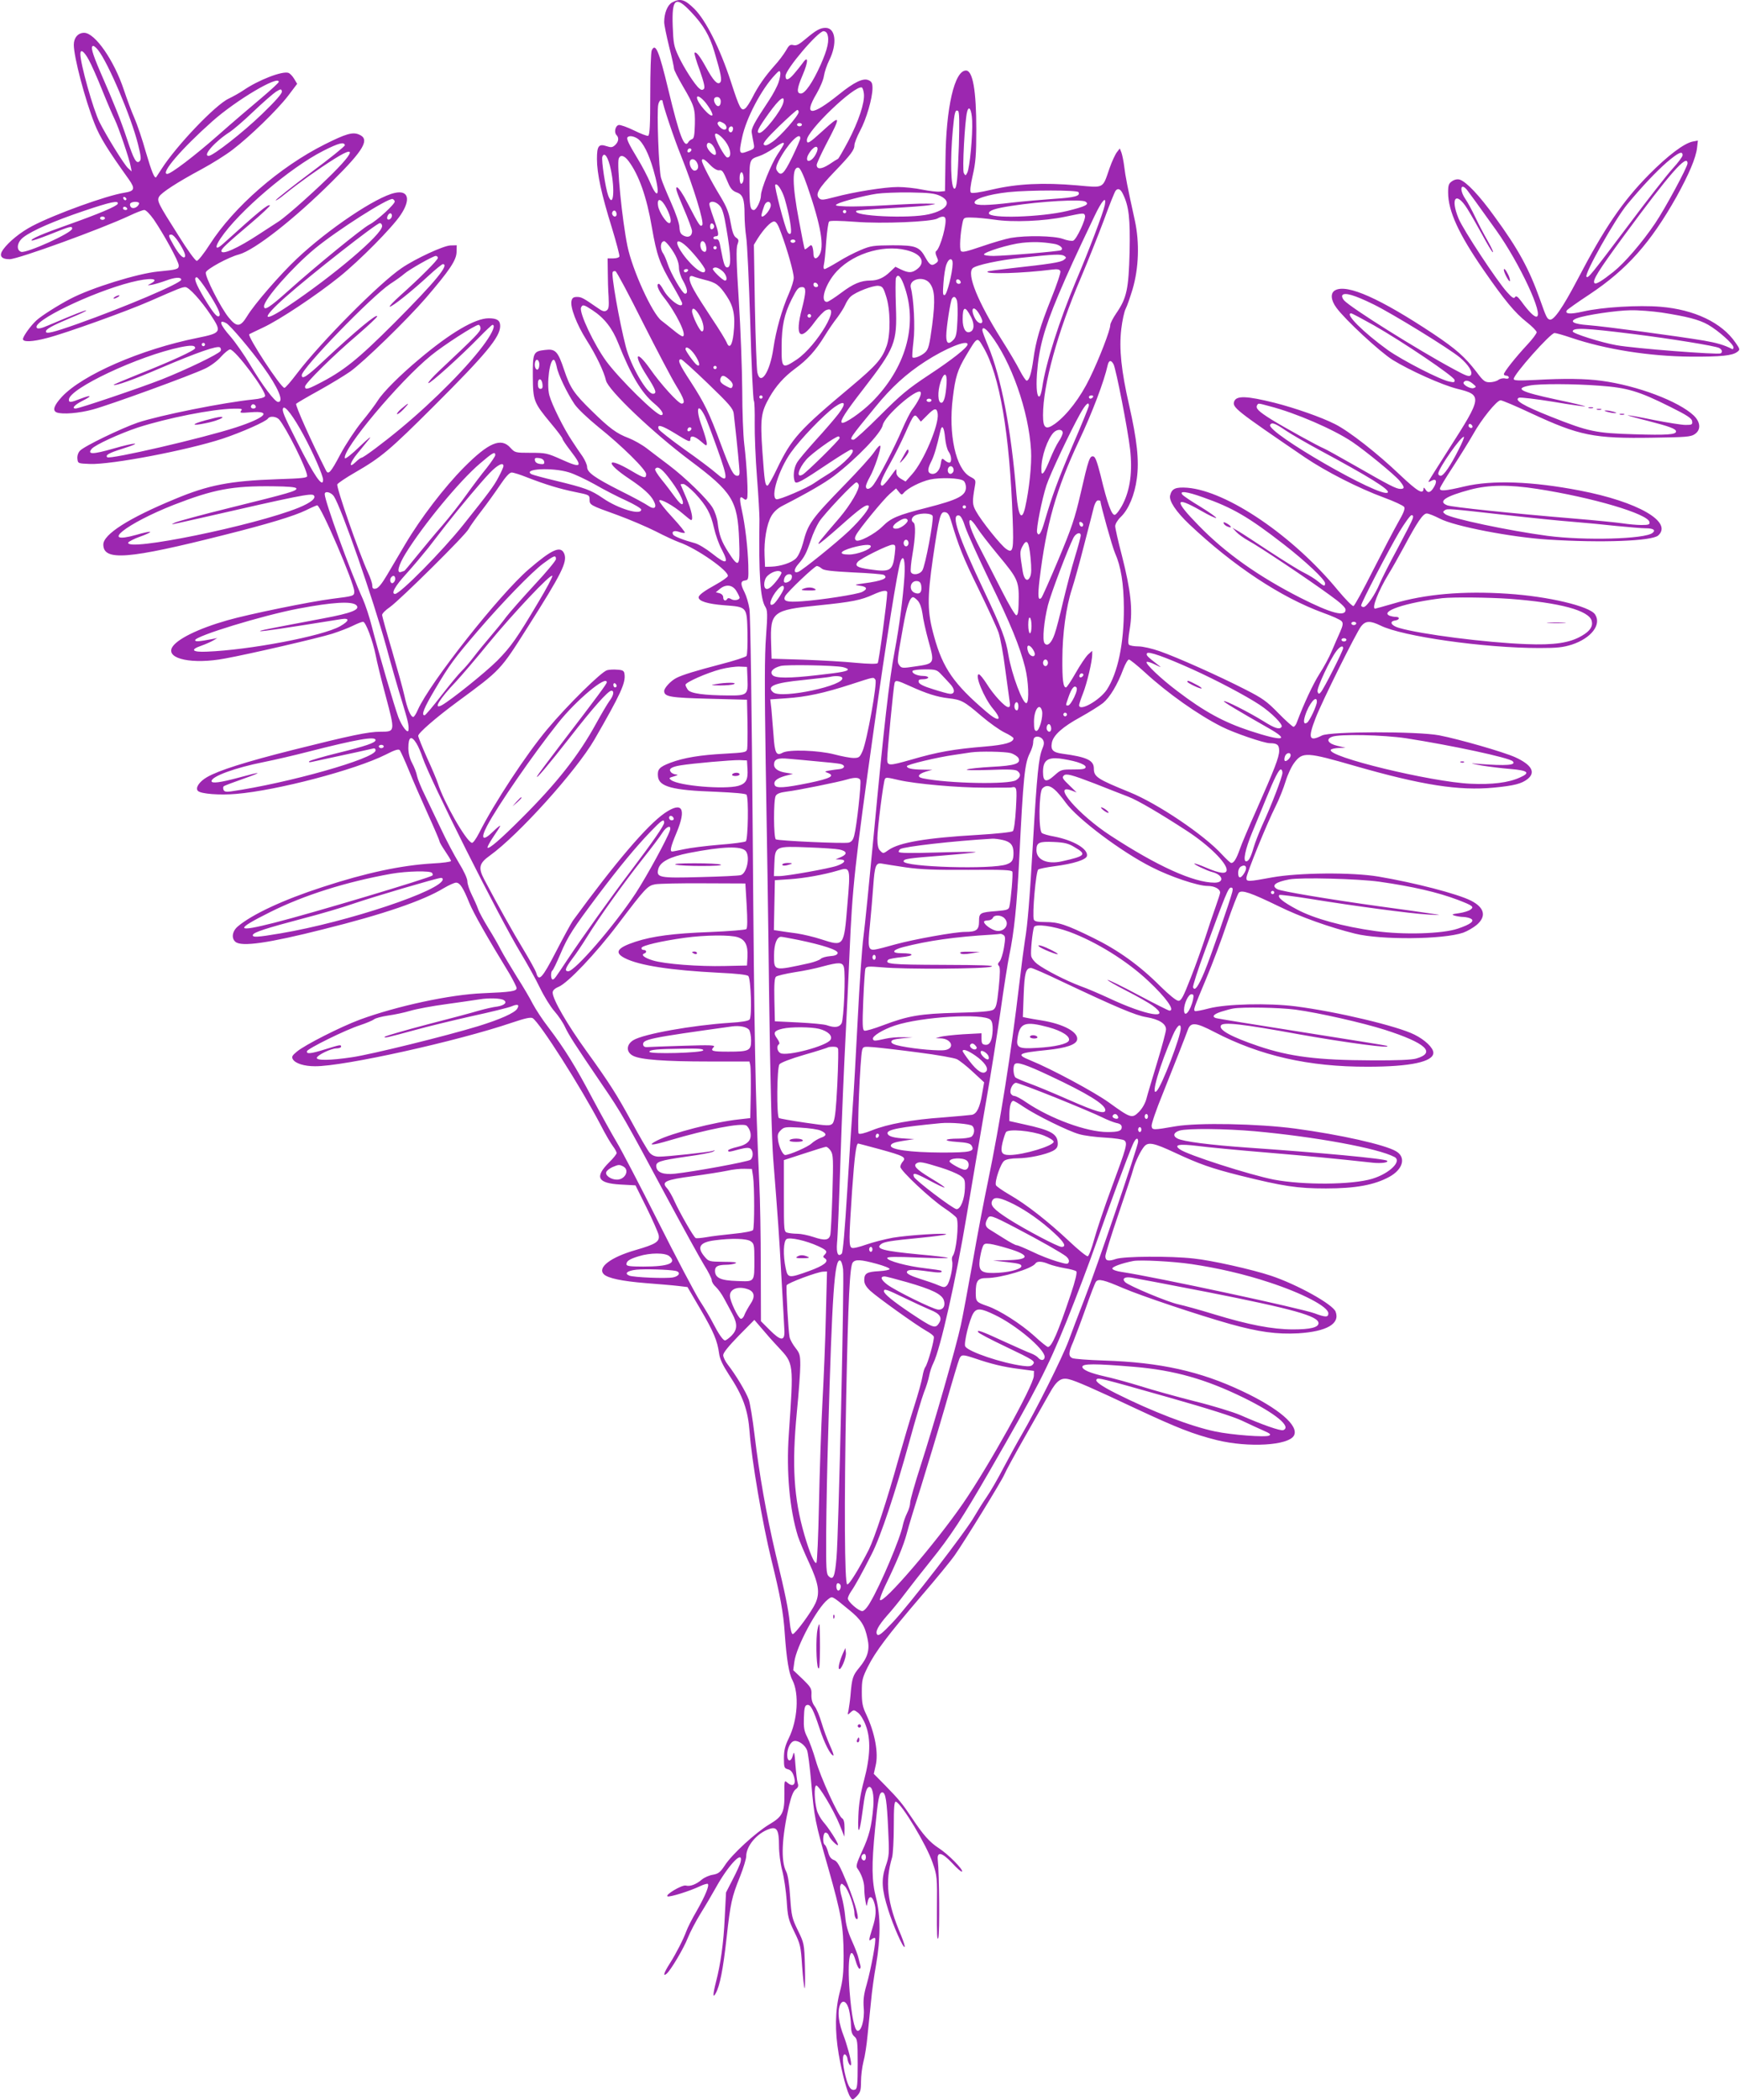 <?xml version="1.0" standalone="no"?>
<!DOCTYPE svg PUBLIC "-//W3C//DTD SVG 20010904//EN"
 "http://www.w3.org/TR/2001/REC-SVG-20010904/DTD/svg10.dtd">
<svg version="1.0" xmlns="http://www.w3.org/2000/svg"
 width="1061pt" height="1280pt" viewBox="0 0 1061 1280"
 preserveAspectRatio="xMidYMid meet">
<g transform="translate(0,1280) scale(0.1,-0.1)"
fill="#9c27b0" stroke="none">
<path d="M4098 12785 c-28 -16 -48 -65 -48 -120 0 -16 14 -84 30 -149 17 -66
30 -126 30 -135 0 -8 24 -55 53 -105 71 -121 76 -137 74 -235 -2 -65 -5 -85
-17 -89 -8 -3 -19 -11 -23 -19 -24 -40 -54 39 -121 317 -58 242 -79 291 -102
243 -5 -10 -9 -130 -9 -267 0 -190 -3 -250 -13 -254 -6 -2 -46 13 -86 33 -41
20 -83 35 -93 33 -21 -4 -30 -45 -14 -61 17 -17 13 -42 -9 -62 -16 -14 -24
-15 -51 -6 -48 16 -59 2 -59 -78 0 -89 28 -217 90 -416 28 -92 49 -172 47
-178 -2 -7 -19 -12 -38 -12 l-34 0 1 -80 c0 -44 2 -113 5 -154 3 -61 1 -75
-13 -84 -13 -8 -25 -5 -58 19 -84 58 -95 64 -122 64 -21 0 -29 -6 -33 -23 -10
-37 31 -144 91 -239 60 -94 107 -194 119 -247 13 -58 283 -316 514 -489 258
-193 289 -243 298 -484 7 -164 -2 -174 -65 -75 -43 67 -57 105 -66 181 -3 27
-17 68 -30 90 -30 52 -167 185 -269 262 -43 32 -103 78 -133 101 -30 23 -80
51 -111 63 -72 27 -116 59 -222 163 -112 109 -134 142 -171 252 -38 114 -53
130 -116 122 -72 -8 -76 -16 -75 -161 1 -149 5 -159 110 -286 39 -46 71 -89
71 -95 0 -5 23 -39 50 -74 76 -99 66 -107 -58 -51 -85 38 -95 40 -186 40 -94
0 -96 1 -123 30 -57 65 -133 33 -284 -119 -119 -120 -264 -309 -358 -468 -35
-59 -85 -144 -111 -188 -32 -54 -54 -81 -69 -83 -16 -3 -21 2 -21 20 0 13 -12
48 -26 78 -54 117 -196 524 -187 538 5 8 52 40 106 71 163 94 212 136 483 406
318 317 404 421 404 488 0 34 -19 47 -70 47 -83 0 -233 -88 -425 -250 -116
-97 -219 -200 -251 -251 -15 -24 -59 -83 -98 -130 -39 -48 -98 -137 -131 -199
-58 -110 -73 -126 -87 -98 -86 169 -190 400 -182 407 5 5 68 42 139 81 72 40
157 92 190 115 84 60 347 316 462 449 145 169 186 230 187 280 l1 41 -38 -1
c-42 -1 -213 -80 -298 -138 -134 -90 -495 -454 -637 -641 -37 -49 -72 -90 -78
-89 -22 1 -228 315 -214 327 3 2 41 20 85 41 99 46 326 197 465 309 123 99
321 299 373 377 63 94 48 153 -36 134 -113 -24 -405 -220 -597 -401 -101 -95
-260 -278 -303 -350 -41 -67 -63 -69 -111 -10 -49 58 -148 254 -141 277 7 21
139 93 202 109 95 26 337 215 569 446 195 193 231 257 163 285 -39 17 -81 4
-209 -60 -275 -138 -554 -381 -701 -610 -35 -55 -71 -100 -79 -100 -9 0 -57
66 -111 153 -125 197 -133 212 -119 238 14 25 111 88 260 168 63 34 148 87
189 119 105 80 270 240 337 327 l56 74 -18 30 c-10 17 -26 34 -36 37 -38 12
-183 -44 -273 -106 -22 -15 -63 -38 -90 -51 -81 -37 -321 -289 -410 -429 -16
-25 -31 -47 -32 -49 -10 -14 -28 31 -64 153 -21 76 -53 169 -70 208 -17 38
-45 114 -63 168 -60 182 -177 350 -243 350 -37 0 -63 -30 -63 -73 0 -74 68
-333 127 -482 32 -81 78 -156 209 -339 40 -57 35 -71 -29 -81 -108 -17 -421
-130 -559 -202 -73 -38 -144 -96 -179 -144 -27 -38 -12 -59 40 -59 53 1 557
184 730 265 40 19 81 35 91 35 10 0 34 -25 57 -57 61 -89 153 -257 153 -281 0
-23 -10 -26 -126 -37 -124 -12 -406 -99 -534 -166 -77 -40 -179 -105 -208
-132 -34 -31 -82 -97 -82 -114 0 -19 58 -17 148 7 110 28 486 163 627 225 171
75 195 85 215 85 22 0 95 -80 155 -170 69 -104 65 -110 -83 -140 -342 -69
-699 -224 -825 -359 -48 -52 -59 -84 -31 -95 34 -13 136 -5 220 18 101 27 599
208 686 250 33 16 74 46 96 72 22 24 46 44 55 44 31 0 224 -258 213 -285 -3
-8 -30 -16 -73 -20 -178 -18 -568 -96 -703 -141 -99 -34 -330 -145 -353 -172
-11 -12 -17 -31 -15 -49 3 -28 4 -28 76 -31 131 -5 592 83 809 154 117 39 266
105 277 123 11 17 51 13 68 -6 44 -52 166 -295 171 -343 2 -13 -27 -16 -183
-21 -287 -10 -419 -35 -624 -121 -281 -116 -436 -215 -436 -277 0 -102 151
-90 740 59 259 65 422 114 496 150 34 17 65 30 68 30 22 0 226 -475 226 -524
0 -29 0 -29 -135 -46 -129 -16 -511 -94 -639 -131 -179 -51 -310 -116 -337
-166 -37 -70 126 -104 322 -67 149 27 572 125 654 151 44 14 101 36 127 49 26
13 54 24 62 24 16 0 59 -115 77 -205 6 -33 33 -145 61 -248 58 -218 58 -217
-32 -217 -74 0 -183 -23 -530 -110 -298 -75 -457 -126 -528 -167 -47 -27 -73
-66 -55 -84 18 -18 132 -27 234 -18 249 21 724 146 910 239 58 30 80 36 87 27
5 -7 30 -61 55 -122 24 -60 77 -181 116 -267 39 -86 71 -161 71 -166 0 -6 16
-33 35 -61 19 -28 35 -54 35 -59 0 -5 -51 -12 -112 -15 -190 -11 -407 -57
-672 -144 -238 -77 -428 -166 -515 -239 -35 -29 -42 -73 -15 -95 37 -31 200
-8 536 77 362 90 608 174 733 250 32 19 66 34 76 34 23 0 43 -30 80 -122 26
-64 111 -213 246 -434 23 -40 43 -79 43 -87 0 -19 -36 -24 -205 -31 -201 -8
-525 -78 -751 -161 -118 -44 -335 -154 -384 -195 -29 -24 -33 -32 -24 -47 15
-25 69 -42 134 -42 172 -2 868 152 1203 266 80 27 113 34 125 27 44 -28 292
-417 414 -650 28 -55 62 -113 75 -130 13 -17 23 -36 23 -42 0 -6 -20 -32 -45
-56 -91 -91 -72 -128 68 -136 l92 -5 67 -135 c37 -75 70 -150 74 -167 8 -41
-15 -56 -139 -92 -154 -44 -236 -107 -195 -148 25 -24 109 -42 257 -54 75 -6
162 -13 195 -17 l58 -7 79 -135 c81 -139 103 -191 114 -271 4 -32 22 -70 59
-127 87 -131 117 -216 127 -352 11 -162 79 -561 133 -779 53 -214 73 -321 81
-446 11 -155 25 -245 47 -286 42 -82 32 -245 -23 -355 -22 -46 -29 -73 -29
-120 0 -57 2 -62 24 -68 17 -4 28 -17 36 -41 17 -52 -4 -72 -41 -39 -16 14
-17 10 -16 -69 1 -115 -11 -139 -92 -187 -81 -48 -229 -183 -272 -251 -28 -42
-39 -50 -72 -56 -21 -3 -51 -16 -67 -29 -35 -30 -72 -44 -98 -37 -24 6 -132
-59 -111 -66 15 -5 137 33 197 62 23 11 45 17 48 14 10 -10 -15 -71 -67 -163
-29 -49 -57 -105 -64 -125 -18 -49 -61 -134 -101 -197 -36 -56 -44 -83 -19
-62 25 21 104 154 129 218 13 33 48 100 78 149 30 48 71 118 91 154 78 141
170 238 153 161 -3 -15 -25 -63 -48 -107 l-41 -80 -8 -155 c-7 -154 -25 -282
-54 -393 -19 -75 -19 -101 0 -65 24 44 44 143 65 333 24 217 32 252 82 376 21
53 38 109 38 124 0 63 65 141 141 167 46 16 59 -6 59 -102 0 -44 8 -108 20
-153 11 -42 23 -125 27 -183 6 -97 10 -114 46 -188 37 -76 40 -88 48 -210 5
-71 12 -132 15 -135 3 -3 4 57 2 134 -4 139 -5 141 -43 219 -36 74 -39 88 -47
203 -5 79 -14 136 -24 155 -34 65 -27 208 17 401 14 60 27 91 41 101 15 11 18
20 12 38 -4 12 -10 64 -14 113 -5 73 -8 84 -15 58 -10 -44 -35 -44 -35 0 0 41
20 81 43 85 25 5 66 -24 78 -56 6 -15 17 -101 25 -192 19 -220 24 -246 104
-525 81 -285 93 -357 94 -535 0 -109 -5 -152 -24 -225 -28 -109 -30 -235 -6
-375 20 -118 52 -236 71 -262 13 -20 14 -20 39 5 22 23 26 35 26 89 0 35 7 90
15 122 9 32 20 104 25 160 6 55 15 148 21 206 5 58 19 159 31 225 28 161 28
295 0 406 -27 105 -28 199 -6 423 18 186 25 221 44 221 20 0 28 -51 36 -232 7
-142 6 -156 -16 -219 -27 -81 -24 -139 16 -265 30 -96 91 -235 100 -226 3 3
-7 34 -21 69 -86 201 -100 327 -55 478 5 19 10 104 10 188 0 118 3 153 13 150
35 -12 187 -263 224 -373 27 -78 28 -85 26 -285 -1 -151 1 -196 9 -170 8 30 6
382 -4 475 -5 52 27 44 88 -21 29 -32 56 -55 60 -52 10 11 -86 108 -143 144
-55 36 -94 80 -163 184 -58 87 -79 112 -162 197 l-70 71 11 49 c19 77 -4 200
-57 313 -22 45 -27 70 -27 136 0 73 3 87 37 155 46 92 122 193 325 430 88 102
180 214 205 250 59 84 284 449 302 491 7 18 63 121 124 228 61 107 129 228
152 268 43 78 71 97 118 85 40 -9 152 -58 402 -176 259 -121 353 -158 500
-195 193 -47 437 -33 470 28 32 59 -93 166 -314 270 -257 122 -503 176 -841
187 -99 3 -188 10 -197 15 -24 12 -23 35 6 99 12 30 47 122 76 204 29 83 57
156 63 163 15 19 48 11 164 -39 115 -49 455 -163 653 -219 176 -49 286 -64
416 -57 174 11 256 58 228 132 -17 45 -235 166 -394 219 -114 38 -363 94 -472
105 -142 16 -426 14 -474 -3 -47 -16 -64 -11 -64 17 0 12 36 128 80 257 44
129 85 252 90 273 12 45 46 115 68 140 24 27 58 21 186 -39 148 -69 221 -95
396 -139 265 -66 351 -79 525 -79 180 0 296 21 387 71 84 46 103 120 40 156
-68 40 -340 101 -615 138 -227 30 -591 37 -728 14 -139 -24 -143 -24 -147 1
-2 12 28 100 67 195 76 190 138 348 154 392 17 48 48 46 161 -13 281 -146 576
-213 936 -212 259 0 400 30 400 85 0 30 -51 79 -116 111 -104 52 -469 139
-724 172 -167 21 -423 15 -530 -13 -41 -11 -79 -18 -83 -16 -11 7 -10 12 68
198 37 88 94 239 126 335 33 96 66 181 73 189 19 18 72 0 243 -83 132 -65 309
-128 466 -167 158 -39 536 -36 659 6 25 9 63 31 83 48 60 52 47 105 -35 147
-83 42 -341 109 -565 147 -162 27 -486 24 -648 -5 -146 -27 -157 -27 -157 -4
0 25 126 335 178 437 22 44 49 112 61 152 12 40 36 92 54 115 50 66 76 64 370
-21 408 -117 633 -152 845 -132 125 12 170 24 206 52 52 41 26 87 -74 133 -70
32 -345 111 -465 134 -133 25 -664 24 -714 -1 -79 -40 -87 -18 -39 106 38 99
248 522 278 560 27 34 56 34 118 4 132 -66 631 -137 969 -137 109 0 144 4 198
21 118 39 182 122 141 184 -33 50 -286 110 -534 126 -270 18 -503 -2 -699 -61
-56 -16 -105 -30 -108 -30 -23 0 19 107 82 211 22 35 63 109 93 164 83 155
117 205 140 205 11 0 46 -14 79 -31 89 -47 437 -114 661 -128 328 -21 633 -9
671 25 91 82 -124 206 -478 274 -290 56 -534 65 -703 25 -118 -28 -150 -30
-150 -13 0 7 36 66 80 133 43 66 98 155 122 197 51 92 145 208 168 208 9 0 93
-35 186 -79 295 -137 381 -155 745 -149 195 3 229 5 252 21 40 26 37 73 -5
114 -92 87 -345 183 -564 212 -96 13 -224 15 -401 5 -106 -5 -133 -4 -133 6 0
28 224 280 249 280 9 0 55 -13 102 -29 210 -71 477 -113 729 -115 184 -1 253
6 283 29 18 13 18 16 -11 57 -83 121 -250 201 -457 218 -133 11 -355 -2 -472
-29 -78 -18 -113 -15 -99 7 4 6 66 50 139 98 227 151 372 314 530 595 75 136
118 236 125 298 l5 44 -32 -6 c-53 -11 -151 -85 -266 -201 -161 -163 -272
-326 -436 -640 -92 -175 -146 -252 -170 -244 -16 5 -21 15 -59 123 -66 185
-130 304 -277 505 -92 128 -172 212 -212 225 -14 4 -31 1 -46 -9 -21 -14 -25
-24 -25 -69 0 -113 64 -253 217 -474 126 -182 190 -260 263 -317 33 -26 60
-54 60 -61 0 -8 -26 -43 -58 -77 -70 -75 -142 -166 -142 -179 0 -5 7 -9 15 -9
8 0 15 -5 15 -11 0 -7 -9 -9 -22 -6 -13 3 -32 -1 -42 -9 -11 -8 -35 -14 -53
-14 -29 0 -39 8 -80 63 -71 92 -124 139 -263 232 -324 215 -525 305 -598 266
-31 -16 -28 -60 7 -107 53 -73 265 -269 343 -318 104 -64 301 -153 394 -176
154 -38 152 -50 -50 -365 -69 -108 -126 -198 -126 -201 0 -3 9 0 19 6 29 15
36 -4 14 -40 -20 -34 -37 -38 -52 -12 -6 10 -11 12 -11 4 -1 -39 -36 -18 -141
81 -139 133 -313 269 -399 312 -83 42 -243 98 -369 130 -169 42 -231 44 -245
9 -14 -37 7 -53 431 -342 129 -87 327 -188 482 -245 63 -23 118 -49 123 -57 7
-11 -4 -38 -37 -95 -25 -44 -94 -176 -153 -292 -59 -117 -112 -215 -119 -217
-6 -3 -49 41 -95 96 -273 332 -676 605 -918 625 -72 5 -95 -5 -105 -47 -8 -33
35 -98 117 -176 269 -254 560 -446 815 -539 56 -20 108 -43 114 -52 10 -11 8
-25 -10 -66 -13 -29 -36 -81 -51 -117 -15 -36 -48 -97 -74 -137 -39 -61 -96
-183 -138 -295 -5 -16 -15 -28 -21 -28 -5 0 -47 37 -92 83 -71 73 -97 91 -201
144 -158 81 -415 196 -521 233 -48 17 -105 30 -132 30 -26 0 -52 5 -57 10 -7
7 -5 39 5 98 19 115 6 233 -48 445 -23 87 -41 168 -41 180 0 13 15 38 34 56
48 46 85 135 98 235 15 108 1 235 -47 446 -48 210 -62 343 -48 464 6 51 18
107 27 124 9 17 27 70 42 119 38 129 43 284 14 418 -46 209 -58 272 -65 330
-4 33 -12 71 -17 85 l-10 25 -17 -22 c-10 -12 -31 -57 -46 -100 -43 -125 -30
-118 -197 -103 -206 18 -365 10 -516 -25 -80 -19 -126 -25 -132 -19 -7 7 -3
42 11 104 18 78 22 128 22 280 0 236 -21 360 -63 360 -70 0 -122 -225 -125
-545 l-3 -190 -31 -3 c-18 -2 -66 4 -107 12 -42 9 -109 16 -149 16 -81 0 -269
-30 -388 -62 -69 -18 -80 -19 -93 -6 -24 24 -3 60 94 161 101 105 122 133 122
163 0 11 15 50 34 86 39 72 76 201 76 260 0 31 -5 41 -24 49 -32 15 -87 -11
-181 -87 -168 -135 -218 -133 -136 5 21 36 42 85 45 109 4 24 18 66 32 94 50
100 40 198 -22 198 -33 0 -58 -14 -121 -67 -40 -34 -57 -43 -75 -38 -20 5 -27
0 -46 -34 -13 -22 -44 -64 -71 -93 -56 -63 -99 -124 -134 -194 -14 -27 -33
-57 -42 -64 -25 -21 -35 -3 -89 164 -66 201 -151 370 -221 441 -60 59 -86 67
-137 40z m116 -58 c75 -79 113 -144 142 -242 41 -138 48 -175 35 -188 -16 -16
-42 12 -86 93 -38 69 -61 98 -70 88 -3 -3 11 -51 32 -107 26 -75 33 -105 25
-113 -8 -8 -16 -8 -28 3 -27 22 -94 126 -127 197 -28 60 -31 78 -35 184 -6
168 17 186 112 85z m830 -133 c15 -38 3 -92 -40 -189 -48 -107 -95 -175 -120
-175 -28 0 -25 30 10 112 36 83 36 125 0 73 -11 -15 -34 -44 -53 -66 -33 -38
-51 -43 -51 -12 0 40 198 273 232 273 9 0 19 -7 22 -16z m-4446 -99 c62 -78
202 -408 243 -572 19 -76 21 -95 11 -105 -20 -20 -36 8 -78 136 -38 114 -75
207 -163 409 -49 114 -61 157 -42 157 5 0 18 -11 29 -25z m-56 -61 c15 -27 53
-112 83 -188 31 -77 65 -155 75 -175 21 -42 90 -242 97 -286 l6 -30 -22 20
c-23 20 -130 193 -174 280 -39 78 -117 356 -117 416 0 33 23 17 52 -37z m4205
-137 c-8 -24 -34 -73 -58 -109 -91 -137 -110 -172 -105 -198 2 -14 7 -41 11
-61 7 -34 6 -36 -35 -51 -53 -21 -56 -14 -35 83 24 117 118 296 202 384 23 25
28 27 31 12 2 -10 -3 -37 -11 -60z m-3047 4 c0 -5 -48 -49 -107 -99 -60 -50
-178 -151 -263 -226 -144 -127 -288 -236 -310 -236 -45 0 86 153 274 320 145
129 406 284 406 241z m3568 -74 c5 -54 -33 -167 -95 -286 -31 -58 -59 -107
-63 -109 -5 -2 -29 -17 -54 -34 -47 -30 -76 -32 -76 -3 0 8 25 63 56 123 95
181 93 187 -22 82 -80 -73 -94 -81 -94 -54 0 57 290 335 335 321 5 -2 11 -20
13 -40z m-3670 -122 c-117 -113 -298 -254 -325 -255 -41 -1 39 89 129 146 21
14 86 69 144 125 58 55 120 109 137 120 30 18 32 18 36 2 2 -12 -37 -57 -121
-138z m2718 51 c19 -26 31 -52 28 -58 -11 -18 -94 77 -94 107 0 21 38 -7 66
-49z m79 25 c0 -31 -21 -38 -35 -11 -13 24 -5 42 18 38 10 -2 17 -13 17 -27z
m381 -8 c-13 -49 -118 -183 -145 -183 -22 0 -10 26 56 118 66 92 102 119 89
65z m-736 13 c0 -21 70 -231 113 -336 75 -187 143 -408 129 -422 -12 -12 -17
-6 -91 137 -25 50 -53 91 -62 93 -13 2 -4 -26 37 -122 30 -69 54 -134 54 -145
0 -30 -22 -42 -50 -28 -20 10 -25 21 -27 52 -1 24 -22 85 -51 150 -27 61 -55
128 -61 150 -14 46 -27 409 -17 448 3 15 11 27 16 27 6 0 10 -2 10 -4z m1888
-122 c4 -86 -15 -290 -30 -317 -10 -19 -11 -19 -21 -2 -10 18 6 320 20 373 11
44 28 15 31 -54z m-1058 53 c0 -21 -112 -149 -159 -181 -31 -22 -45 -26 -53
-18 -8 8 15 37 92 112 57 55 107 100 112 100 4 0 8 -6 8 -13z m977 -202 c-7
-204 -13 -265 -27 -265 -22 0 -27 175 -10 358 10 109 15 126 32 116 8 -5 9
-68 5 -209z m-1436 135 c22 -12 26 -40 6 -40 -18 0 -49 34 -40 43 8 9 11 9 34
-3z m479 -10 c0 -5 -7 -10 -15 -10 -8 0 -15 5 -15 10 0 6 7 10 15 10 8 0 15
-4 15 -10z m-420 -24 c0 -8 -4 -17 -9 -21 -12 -7 -24 12 -16 25 9 15 25 12 25
-4z m-46 -79 c33 -44 39 -97 11 -97 -15 0 -75 110 -75 138 0 20 35 -2 64 -41z
m-536 18 c34 -24 68 -92 96 -189 43 -147 31 -197 -19 -80 -15 36 -50 103 -77
147 -55 91 -70 122 -61 131 11 11 38 6 61 -9z m992 2 c0 -8 -23 -60 -50 -116
-51 -104 -68 -119 -93 -80 -8 12 -4 28 12 60 52 100 131 182 131 136z m-2777
-42 c1 -6 -92 -81 -208 -167 -115 -86 -211 -162 -213 -168 -3 -7 23 10 57 38
83 67 199 150 299 213 179 113 99 3 -181 -249 -65 -59 -136 -118 -158 -132
-22 -14 -74 -48 -117 -76 -132 -87 -232 -132 -232 -103 0 13 32 43 183 171 65
55 115 103 113 106 -11 10 -68 -37 -288 -236 -44 -40 -51 -21 -13 35 110 164
424 431 625 533 94 48 129 57 133 35z m2252 -15 c9 -17 13 -35 9 -41 -9 -15
-54 30 -54 53 0 28 28 21 45 -12z m425 24 c0 -4 -17 -33 -39 -65 -38 -58 -101
-212 -101 -250 0 -32 -28 -89 -43 -89 -23 0 -27 23 -27 165 0 144 0 144 60
164 20 6 58 27 85 45 50 35 65 42 65 30z m195 -63 c-24 -47 -65 -58 -51 -14 4
11 16 30 27 42 30 32 46 13 24 -28z m-764 16 c-13 -13 -26 -3 -16 12 3 6 11 8
17 5 6 -4 6 -10 -1 -17z m6049 -23 c0 -9 -28 -46 -61 -82 -34 -37 -156 -193
-271 -347 -226 -300 -244 -323 -254 -312 -16 15 175 353 249 442 92 111 176
199 241 256 71 60 96 71 96 43z m-6535 -89 c26 -124 15 -238 -16 -158 -17 46
-43 218 -36 238 13 32 36 -3 52 -80z m108 53 c63 -84 111 -220 142 -404 30
-172 47 -219 125 -351 33 -56 60 -107 60 -113 0 -36 -83 24 -115 84 -11 20
-23 36 -27 36 -19 0 -5 -38 28 -80 79 -99 147 -240 116 -240 -6 0 -31 17 -56
38 -25 20 -58 47 -73 58 -56 43 -177 308 -207 454 -33 162 -66 499 -53 534 10
25 34 19 60 -16z m417 -9 c14 -25 6 -49 -15 -49 -17 0 -35 38 -28 58 8 19 31
14 43 -9z m80 -14 c20 -21 42 -34 54 -33 20 3 25 -3 55 -75 15 -36 28 -50 51
-59 40 -13 50 -41 50 -135 0 -42 5 -104 10 -137 6 -34 17 -269 25 -524 7 -254
17 -468 22 -475 4 -6 6 -68 5 -137 -1 -69 5 -217 14 -330 9 -113 15 -227 15
-255 -5 -338 5 -486 36 -534 13 -21 14 -43 4 -181 -9 -117 -9 -312 -2 -771 6
-338 16 -978 21 -1424 7 -512 16 -876 25 -990 30 -382 35 -448 50 -720 9 -154
17 -300 18 -325 3 -66 -21 -65 -89 3 l-54 54 -1 334 c0 184 -4 413 -9 509 -24
511 -31 903 -40 2110 -6 777 -14 1351 -20 1388 -5 34 -19 80 -30 102 -26 51
-25 68 3 72 21 3 22 7 20 93 -3 106 -19 243 -40 338 -16 72 -13 88 11 68 11
-9 16 -9 21 0 9 13 -1 204 -17 334 -6 50 -12 196 -12 325 -1 129 -10 376 -21
548 -15 235 -17 320 -8 342 9 25 8 31 -9 42 -14 9 -23 35 -33 92 -11 63 -24
95 -63 160 -55 90 -112 200 -112 216 0 18 16 11 50 -25z m5960 9 c0 -22 -137
-276 -198 -366 -80 -118 -186 -241 -254 -295 -69 -55 -107 -78 -115 -69 -15
15 21 73 178 287 280 381 389 506 389 443z m-5367 -139 c84 -243 106 -373 71
-423 -18 -26 -34 -20 -34 13 0 13 -3 31 -6 40 -6 14 -8 14 -25 -1 -11 -10 -21
-15 -22 -13 -2 2 -18 81 -35 174 -42 221 -43 330 -3 323 10 -2 29 -41 54 -113z
m-391 68 c6 -24 -1 -53 -13 -53 -5 0 -9 16 -9 35 0 36 15 48 22 18z m253 -145
c28 -95 46 -201 36 -211 -6 -6 -13 -2 -19 9 -18 34 -81 277 -75 287 10 16 42
-31 58 -85z m4160 55 c14 -18 63 -85 178 -246 145 -203 295 -527 245 -527 -15
0 -48 33 -92 94 -22 29 -31 35 -38 25 -6 -11 -18 -4 -49 31 -60 66 -268 381
-295 448 -52 127 -15 168 53 60 22 -35 63 -107 92 -160 29 -54 57 -101 63
-105 7 -3 -7 27 -30 68 -24 41 -58 107 -77 147 -19 40 -46 90 -60 110 -37 55
-29 101 10 55z m-2098 -25 c37 -75 45 -149 41 -353 -6 -227 -17 -281 -81 -374
-20 -29 -37 -62 -37 -73 0 -30 -66 -202 -125 -323 -57 -118 -139 -225 -212
-278 -56 -40 -73 -28 -73 52 0 185 89 507 230 836 42 99 105 257 140 350 34
94 67 176 73 183 14 17 30 10 44 -20z m-271 11 c14 -23 -21 -33 -148 -41 -73
-5 -189 -15 -258 -23 -150 -18 -216 -19 -226 -4 -14 24 78 54 206 68 128 13
417 13 426 0z m-841 -24 c72 -36 40 -85 -71 -111 -119 -28 -474 -11 -442 21 3
3 95 10 204 16 109 6 219 14 244 19 45 8 45 8 -20 9 -36 1 -146 -4 -245 -10
-99 -6 -211 -9 -250 -7 -60 3 -67 5 -49 15 27 15 161 50 239 62 33 5 125 9
205 8 122 -2 151 -6 185 -22z m-4964 -18 c-1 -12 -15 -9 -19 4 -3 6 1 10 8 8
6 -3 11 -8 11 -12z m1636 -14 c5 -14 -109 -119 -155 -142 -44 -23 -330 -256
-496 -405 -113 -101 -146 -122 -146 -93 0 42 173 238 308 350 134 111 449 312
476 304 6 -2 11 -8 13 -14z m1658 -43 c26 -50 32 -90 16 -90 -18 0 -62 68 -68
104 -9 55 21 47 52 -14z m2554 41 c26 -17 1 -29 -112 -57 -160 -38 -477 -48
-477 -14 0 17 38 30 137 45 179 28 426 42 452 26z m118 -20 c-9 -46 -97 -278
-175 -461 -103 -245 -186 -506 -207 -653 -4 -26 -11 -50 -16 -53 -15 -9 -22
47 -16 136 12 159 42 271 132 485 59 139 100 228 219 478 46 96 74 127 63 68z
m-6019 7 c-5 -15 -117 -62 -303 -128 -151 -53 -231 -87 -222 -96 2 -3 49 13
103 34 137 55 144 56 144 38 0 -25 -278 -151 -311 -141 -32 11 -25 60 14 89
53 41 189 100 367 160 166 56 215 66 208 44z m130 0 c-7 -21 -36 -34 -49 -21
-6 6 -8 16 -5 22 10 15 59 14 54 -1z m3540 -11 c16 -17 27 -52 41 -138 29
-168 31 -239 6 -239 -15 0 -22 18 -40 115 -8 48 -14 59 -28 57 -9 -2 -17 2
-17 8 0 5 7 10 15 10 20 0 19 16 -5 86 -35 99 -38 112 -32 118 12 13 40 5 60
-17z m312 1 c0 -22 -36 -68 -52 -68 -9 0 -5 18 13 68 11 29 39 29 39 0z
m-3925 -18 c3 -5 -1 -10 -9 -10 -9 0 -16 5 -16 10 0 6 4 10 9 10 6 0 13 -4 16
-10z m2985 -36 c0 -16 -16 -19 -25 -4 -8 13 4 32 16 25 5 -4 9 -13 9 -21z
m1400 16 c0 -5 -4 -10 -10 -10 -5 0 -10 5 -10 10 0 6 5 10 10 10 6 0 10 -4 10
-10z m-2770 -24 c0 -16 -18 -31 -27 -22 -8 8 5 36 17 36 5 0 10 -6 10 -14z
m4226 0 c7 -19 -51 -145 -72 -153 -9 -3 -37 1 -63 11 -54 19 -222 22 -317 6
-32 -6 -112 -29 -178 -52 -97 -33 -120 -38 -127 -27 -9 14 -4 104 10 170 7 33
8 34 56 33 28 0 91 -6 140 -13 111 -17 302 -9 430 18 114 24 115 24 121 7z
m-5976 -16 c0 -5 -7 -10 -15 -10 -8 0 -15 5 -15 10 0 6 7 10 15 10 8 0 15 -4
15 -10z m5123 3 c15 -25 -29 -187 -55 -204 -5 -3 -4 -18 4 -34 11 -24 10 -29
-6 -40 -24 -18 -37 -11 -61 32 -38 70 -60 78 -203 78 -116 -1 -133 -3 -194
-29 -36 -15 -99 -47 -138 -72 -40 -24 -76 -44 -82 -44 -6 0 -8 11 -4 28 4 15
10 78 14 139 5 62 12 117 18 123 6 6 63 5 160 -2 163 -13 464 0 500 20 22 13
41 15 47 5z m-1000 -93 c38 -102 77 -240 77 -273 0 -16 -13 -59 -29 -95 -44
-100 -79 -225 -95 -334 -21 -147 -79 -234 -98 -148 -4 19 -11 202 -15 406 l-6
372 23 38 c37 58 80 104 100 104 13 0 25 -19 43 -70z m-2433 42 c0 -51 -296
-302 -577 -490 -157 -105 -162 -75 -10 59 151 134 553 449 573 449 8 0 14 -8
14 -18z m2025 -2 c0 -7 -6 -15 -12 -17 -8 -3 -13 4 -13 17 0 13 5 20 13 18 6
-3 12 -11 12 -18z m-3265 -97 c33 -51 45 -82 36 -90 -10 -10 -37 19 -67 72
-33 58 -35 65 -14 65 9 0 29 -21 45 -47z m3760 7 c0 -5 -7 -10 -15 -10 -8 0
-15 5 -15 10 0 6 7 10 15 10 8 0 15 -4 15 -10z m-767 -32 c39 -52 57 -94 57
-131 0 -19 11 -55 25 -78 27 -49 32 -79 12 -79 -16 0 -89 127 -107 185 -7 22
-19 49 -26 60 -22 30 -17 75 7 75 4 0 19 -15 32 -32z m91 11 c39 -31 126 -137
126 -155 0 -40 -73 11 -135 96 -51 70 -46 103 9 59z m130 -4 c9 -33 -1 -50
-20 -34 -18 15 -18 59 0 59 8 0 17 -11 20 -25z m2122 9 c36 -5 62 -28 44 -39
-12 -7 -330 -34 -412 -35 -32 0 -58 4 -58 9 0 15 156 63 233 71 68 7 120 6
193 -6z m-2056 -24 c0 -5 -4 -10 -10 -10 -5 0 -10 5 -10 10 0 6 5 10 10 10 6
0 10 -4 10 -10z m1182 -22 c71 -24 89 -70 42 -107 -32 -25 -52 -26 -99 -4
l-35 17 -33 -31 c-37 -36 -75 -53 -120 -53 -58 0 -105 -20 -178 -75 -40 -30
-79 -55 -86 -55 -46 0 -9 114 61 188 109 115 306 168 448 120z m938 -28 c13
-9 13 -12 -3 -24 -19 -15 -85 -25 -321 -51 -77 -9 -142 -17 -144 -20 -18 -18
215 -11 395 12 32 4 44 1 49 -10 3 -8 -22 -83 -56 -167 -68 -170 -94 -259
-109 -371 -12 -85 -25 -129 -41 -129 -5 0 -24 28 -41 61 -17 34 -67 119 -111
188 -145 230 -214 399 -177 436 19 19 163 50 299 64 202 22 241 23 260 11z
m-3820 -12 c0 -13 -109 -122 -230 -230 -41 -37 -70 -67 -63 -67 15 -1 133 93
236 188 42 39 82 71 87 71 43 0 -43 -105 -294 -357 -226 -226 -312 -295 -468
-374 -64 -33 -78 -35 -78 -15 0 19 173 190 318 313 67 58 122 109 122 115 0
20 -130 -88 -324 -269 -104 -98 -136 -119 -136 -90 0 42 427 482 540 557 36
23 74 51 85 61 28 25 176 109 192 109 7 0 13 -5 13 -12z m3139 -35 c-1 -56
-34 -186 -48 -191 -12 -4 -13 9 -8 74 3 44 11 94 18 112 14 40 39 43 38 5z
m-1405 -44 c24 -19 36 -59 17 -59 -14 0 -82 66 -74 73 11 12 30 8 57 -14z
m-209 1 c-3 -5 -10 -10 -16 -10 -5 0 -9 5 -9 10 0 6 7 10 16 10 8 0 12 -4 9
-10z m-275 -316 c86 -170 177 -343 203 -385 48 -78 58 -109 33 -109 -19 0
-127 118 -193 213 -87 122 -102 86 -19 -43 56 -87 64 -110 37 -110 -36 0 -136
172 -165 287 -40 155 -90 439 -80 455 3 5 11 7 17 5 7 -2 82 -143 167 -313z
m375 261 c71 -17 91 -32 135 -98 44 -66 55 -122 43 -231 -8 -73 -26 -95 -42
-53 -6 14 -45 79 -89 144 -43 65 -94 144 -111 176 -34 60 -35 95 -3 82 9 -4
40 -13 67 -20z m1223 -50 c78 -232 3 -490 -201 -695 -66 -66 -172 -138 -184
-126 -12 11 23 65 130 203 195 252 208 285 200 504 -3 86 -3 164 0 174 12 31
32 10 55 -60z m-4413 50 c0 -21 -347 -168 -632 -269 -150 -53 -193 -63 -193
-47 0 15 32 33 147 82 57 23 101 44 99 47 -4 3 -73 -24 -231 -91 -41 -18 -63
-23 -70 -16 -37 38 332 217 575 279 114 29 181 24 118 -9 -22 -11 -21 -11 7
-7 17 3 55 14 85 25 56 21 95 24 95 6z m162 -72 c60 -94 81 -138 70 -149 -12
-12 -37 18 -93 111 -52 88 -65 125 -44 125 6 0 36 -39 67 -87z m4402 51 c31
-40 35 -101 15 -257 -17 -124 -22 -145 -43 -165 -24 -22 -67 -39 -77 -30 -3 3
0 46 6 97 11 85 2 260 -16 327 -14 53 78 75 115 28z m189 8 c2 -7 -3 -12 -12
-12 -9 0 -16 7 -16 16 0 17 22 14 28 -4z m-870 -20 c2 -7 -3 -12 -12 -12 -9 0
-16 7 -16 16 0 17 22 14 28 -4z m415 -67 c27 -82 28 -231 4 -302 -28 -80 -63
-120 -218 -250 -318 -266 -361 -314 -451 -500 -27 -57 -53 -103 -58 -103 -15
0 -18 26 -31 207 -14 203 -9 240 44 333 39 68 87 122 154 172 76 55 128 113
180 198 25 41 61 93 79 115 17 23 39 57 47 75 8 19 23 43 35 53 31 28 133 67
167 65 26 -3 31 -9 48 -63z m-493 27 c0 -16 -9 -62 -20 -103 -45 -171 -12
-206 78 -81 24 33 55 65 68 71 100 45 -55 -217 -177 -300 -90 -60 -94 -56 -93
81 1 124 16 195 61 285 33 65 41 75 64 75 14 0 19 -7 19 -28z m3465 -77 c118
-58 461 -269 527 -324 53 -45 81 -90 66 -108 -9 -11 -29 -4 -102 36 -220 118
-628 374 -670 420 -10 11 -15 25 -11 31 12 20 74 2 190 -55z m-2539 20 c3 -14
5 -68 2 -120 -3 -74 -8 -98 -22 -114 -31 -34 -46 -26 -46 22 0 48 25 211 35
227 11 18 24 11 31 -15z m-2223 -56 c73 -48 121 -110 157 -201 77 -194 141
-302 220 -368 46 -38 64 -70 41 -70 -31 0 -254 220 -334 328 -75 103 -166 295
-154 327 9 21 17 19 70 -16z m654 -35 c24 -41 31 -94 13 -94 -13 0 -60 97 -60
123 0 29 23 15 47 -29z m1654 -6 c22 -43 20 -82 -6 -91 -26 -11 -45 21 -45 77
0 80 15 84 51 14z m49 20 c11 -18 20 -39 20 -45 0 -24 -30 -13 -45 17 -31 60
-9 84 25 28z m4162 7 c155 -24 228 -43 283 -74 63 -36 155 -118 155 -138 0 -8
-3 -13 -7 -11 -48 25 -93 38 -173 52 -154 26 -607 87 -704 94 -94 7 -120 23
-71 42 52 20 242 48 328 49 48 1 133 -6 189 -14z m-5188 -26 c-3 -5 -10 -7
-15 -3 -5 3 -7 10 -3 15 3 5 10 7 15 3 5 -3 7 -10 3 -15z m3432 -51 c179 -102
488 -311 493 -333 3 -15 -2 -17 -30 -11 -56 10 -288 130 -376 192 -151 109
-266 224 -224 224 6 0 67 -33 137 -72z m-6996 12 c24 -13 152 -164 225 -266
92 -127 128 -214 91 -214 -20 0 -94 98 -171 227 -35 59 -89 136 -119 171 -65
73 -76 109 -26 82z m1550 -31 c0 -20 -22 -43 -254 -261 -39 -37 -68 -70 -64
-73 7 -8 200 166 308 277 42 43 79 78 83 78 19 0 2 -44 -42 -106 -96 -136
-310 -353 -516 -524 -106 -88 -229 -180 -241 -180 -4 0 -21 -12 -36 -27 -44
-42 -36 -4 12 54 21 26 54 66 72 88 17 22 -8 2 -57 -45 -48 -47 -90 -80 -92
-73 -18 51 331 468 525 626 74 61 269 187 290 187 6 0 12 -10 12 -21z m3108
-36 c128 -165 235 -468 249 -708 5 -84 -11 -238 -36 -348 -20 -87 -42 -54 -53
80 -32 397 -93 714 -173 905 -19 45 -35 88 -35 95 0 23 18 14 48 -24z m3922 1
c231 -29 498 -72 523 -85 18 -10 22 -25 9 -33 -16 -9 -526 30 -636 50 -91 16
-266 71 -266 84 0 24 75 21 370 -16z m-3964 -80 c100 -170 161 -528 179 -1049
7 -189 2 -209 -38 -182 -32 20 -154 173 -185 230 -24 42 -24 59 -7 157 6 34 4
37 -30 55 -87 47 -133 258 -105 480 15 127 29 171 81 258 70 117 67 116 105
51z m-4746 16 c0 -5 -4 -10 -10 -10 -5 0 -10 5 -10 10 0 6 5 10 10 10 6 0 10
-4 10 -10z m4650 1 c0 -19 -97 -95 -237 -187 -127 -84 -169 -119 -296 -246
-81 -81 -154 -148 -162 -148 -30 0 -25 8 134 201 96 118 187 201 303 276 124
80 258 135 258 104z m-4710 -23 c0 -13 -149 -81 -343 -158 -87 -35 -156 -64
-154 -66 8 -8 122 32 284 102 228 97 351 140 365 126 5 -5 7 -15 3 -21 -11
-19 -211 -115 -360 -174 -136 -53 -502 -177 -524 -177 -26 0 -7 22 40 46 64
32 59 40 -9 14 -62 -24 -72 -25 -72 -6 0 67 425 267 681 320 65 13 89 12 89
-6z m3049 -44 c28 -43 33 -73 10 -58 -14 8 -69 85 -69 96 0 23 32 3 59 -38z
m-951 -65 c-1 -13 -7 -23 -13 -22 -13 3 -18 30 -11 50 10 24 29 1 24 -28z
m107 -6 c8 -45 63 -159 108 -226 18 -27 80 -86 145 -139 145 -116 292 -261
292 -288 0 -28 -12 -26 -88 19 -155 92 -166 53 -14 -48 84 -56 130 -98 148
-134 22 -41 5 -56 -33 -30 -15 11 -92 53 -171 92 -158 80 -202 112 -202 145 0
12 -12 40 -27 63 -16 22 -45 65 -65 96 -50 74 -123 221 -138 277 -19 69 3 231
29 216 5 -3 12 -23 16 -43z m922 -101 c129 -124 153 -152 157 -182 6 -49 28
-254 33 -322 5 -49 3 -58 -11 -58 -24 0 -41 33 -101 194 -70 189 -98 247 -184
380 -71 108 -82 136 -58 136 6 0 80 -67 164 -148z m2473 118 c15 -28 88 -402
101 -519 15 -133 1 -243 -43 -331 -18 -36 -41 -66 -50 -68 -19 -4 -45 66 -87
241 -21 82 -32 113 -44 115 -22 5 -30 -17 -78 -227 -35 -151 -54 -208 -135
-401 -52 -124 -99 -229 -104 -234 -20 -20 -23 9 -11 112 41 338 101 549 241
847 80 169 153 362 174 458 7 32 21 35 36 7z m-2420 -20 c0 -5 -4 -10 -10 -10
-5 0 -10 5 -10 10 0 6 5 10 10 10 6 0 10 -4 10 -10z m1402 -96 c-5 -78 -16
-119 -32 -119 -22 0 -24 67 -5 126 21 63 41 60 37 -7z m-1326 23 c18 -16 25
-29 21 -41 -6 -15 -9 -15 -36 -1 -35 18 -45 31 -37 50 8 21 21 19 52 -8z
m-1138 -30 c2 -19 -1 -27 -12 -27 -11 0 -16 10 -16 31 0 38 24 35 28 -4z
m5673 4 c22 -18 22 -20 6 -26 -20 -8 -71 21 -62 35 10 15 31 12 56 -9z m774
-12 c168 -12 240 -34 428 -128 105 -52 133 -71 135 -88 3 -21 -1 -23 -40 -23
-24 0 -110 14 -193 30 -82 17 -154 30 -160 29 -5 0 49 -16 122 -34 136 -35
173 -49 173 -65 0 -19 -57 -23 -254 -17 -236 7 -277 15 -511 108 -166 66 -226
101 -192 115 10 3 104 -8 209 -25 105 -18 192 -30 194 -28 2 2 -77 21 -177 42
-219 47 -257 67 -162 85 58 12 273 11 428 -1z m-4151 -80 c-9 -19 -28 -48 -41
-65 -13 -17 -41 -73 -63 -124 -42 -99 -139 -287 -172 -332 -21 -31 -48 -37
-48 -12 0 8 11 34 24 57 28 49 69 172 64 189 -3 7 -19 -10 -38 -38 -18 -27
-97 -114 -175 -194 -210 -216 -228 -241 -259 -362 -11 -40 -28 -77 -42 -91
-26 -27 -94 -49 -152 -51 l-37 -1 -3 70 c-4 90 13 190 41 239 15 26 38 48 72
65 152 78 255 138 309 179 140 107 290 263 299 312 11 54 206 225 230 201 5
-5 1 -23 -9 -42z m-954 11 c0 -5 -4 -10 -10 -10 -5 0 -10 5 -10 10 0 6 5 10
10 10 6 0 10 -4 10 -10z m2015 0 c-3 -5 -10 -10 -16 -10 -5 0 -9 5 -9 10 0 6
7 10 16 10 8 0 12 -4 9 -10z m-985 -20 c0 -5 -7 -10 -15 -10 -8 0 -15 5 -15
10 0 6 7 10 15 10 8 0 15 -4 15 -10z m-567 -82 c-22 -29 -85 -102 -139 -161
-54 -60 -107 -122 -116 -140 -18 -32 -23 -82 -12 -111 8 -20 37 -4 216 116 65
43 122 78 128 78 40 0 -40 -87 -136 -147 -34 -21 -73 -46 -87 -56 -43 -31
-218 -106 -233 -100 -37 14 14 179 88 284 58 82 199 229 267 278 64 45 75 26
24 -41z m-3553 41 c0 -5 -7 -9 -15 -9 -15 0 -20 12 -9 23 8 8 24 -1 24 -14z
m5080 9 c0 -6 -44 -115 -99 -242 -94 -221 -124 -304 -171 -463 -21 -74 -36
-96 -46 -69 -7 19 29 202 57 288 22 67 145 328 205 435 33 59 54 79 54 51z
m1102 -4 c159 -41 388 -140 503 -217 80 -54 256 -198 289 -237 31 -38 33 -50
6 -50 -26 0 -65 20 -278 142 -95 54 -181 102 -190 105 -31 12 -236 125 -319
176 -80 50 -99 69 -87 88 7 12 6 12 76 -7z m-5891 -176 c59 -109 119 -246 119
-272 0 -55 -55 25 -158 230 -84 166 -94 192 -85 207 11 17 63 -52 124 -165z
m-381 148 c-10 -13 -2 -14 58 -9 134 11 92 -33 -89 -92 -203 -66 -770 -197
-785 -182 -13 13 10 26 93 52 131 41 84 41 -58 0 -122 -35 -159 -36 -130 -1
20 24 170 93 281 130 180 58 456 113 584 115 50 1 57 -1 46 -13z m2829 -34
c10 -20 44 -110 76 -200 67 -187 66 -211 -8 -146 -25 22 -112 88 -195 146 -82
59 -152 114 -155 122 -13 32 16 25 95 -23 89 -55 98 -59 98 -36 0 24 27 17 65
-16 32 -28 35 -29 35 -11 0 11 -14 58 -30 103 -40 108 -26 152 19 61z m1419
15 c8 -67 -86 -289 -156 -367 l-40 -45 -29 17 c-17 10 -28 25 -27 38 0 11 0
20 -2 20 -1 0 -18 -22 -38 -50 -20 -27 -40 -50 -46 -50 -20 0 -9 35 44 129 30
53 73 139 96 191 52 117 56 121 78 92 l17 -22 40 40 c44 45 58 46 63 7z m2122
-101 c36 -24 126 -76 200 -116 305 -164 438 -246 422 -262 -38 -38 -744 368
-717 413 11 16 29 10 95 -35z m1137 18 c-9 -9 -28 6 -21 18 4 6 10 6 17 -1 6
-6 8 -13 4 -17z m-4766 -17 c-13 -13 -26 -3 -16 12 3 6 11 8 17 5 6 -4 6 -10
-1 -17z m1552 -46 c3 -33 12 -70 21 -83 19 -26 21 -68 4 -68 -6 0 -19 7 -28
15 -16 14 -18 13 -24 -24 -6 -42 -34 -68 -62 -57 -19 7 -18 30 5 74 17 34 33
87 55 185 10 43 23 24 29 -42z m717 31 c0 -9 -11 -34 -25 -54 -13 -19 -36 -67
-51 -104 -15 -38 -33 -76 -40 -84 -12 -12 -14 -9 -14 25 0 73 38 181 75 219
22 22 55 21 55 -2z m-1360 -32 c0 -11 -201 -209 -226 -223 -41 -23 -27 34 22
91 31 37 176 141 197 142 4 0 7 -5 7 -10z m3774 -71 c-48 -96 -91 -159 -109
-159 -8 0 -15 6 -15 13 0 31 144 236 157 224 2 -3 -12 -38 -33 -78z m-5874
-33 c0 -7 -24 -42 -52 -78 -29 -35 -84 -108 -122 -161 -38 -54 -105 -139 -149
-190 -44 -50 -113 -134 -154 -184 -41 -51 -76 -93 -78 -93 -2 0 -10 -3 -19 -6
-30 -11 -17 40 27 112 108 175 329 443 454 549 78 67 93 75 93 51z m298 -39
c3 -15 -2 -18 -25 -15 -17 2 -29 10 -31 21 -3 15 2 18 25 15 17 -2 29 -10 31
-21z m-248 -28 c0 -6 -14 -37 -31 -69 -27 -52 -60 -96 -215 -290 -126 -158
-384 -420 -415 -420 -26 0 -1 47 67 121 42 46 102 118 135 159 32 41 80 103
106 137 90 115 218 267 269 320 48 50 84 68 84 42z m2745 -25 c0 -10 -8 -20
-17 -22 -18 -3 -26 27 -11 42 12 11 28 0 28 -20z m-1741 -41 c60 -76 101 -152
88 -165 -6 -6 -22 9 -46 42 -21 29 -57 77 -82 107 -24 30 -42 58 -39 64 13 20
37 6 79 -48z m-605 28 c34 -10 105 -44 159 -74 53 -31 139 -75 190 -98 50 -23
92 -48 92 -55 0 -37 -140 5 -233 69 -75 51 -107 63 -293 108 -72 17 -137 35
-144 39 -54 33 129 42 229 11z m-257 -30 c116 -45 202 -71 296 -90 84 -17 87
-18 87 -45 0 -34 2 -35 169 -95 74 -27 179 -72 233 -99 54 -28 119 -58 144
-67 106 -36 307 -177 297 -207 -3 -7 -35 -30 -73 -51 -71 -39 -105 -64 -105
-78 0 -23 54 -40 154 -48 143 -11 140 -7 144 -169 1 -70 -1 -133 -6 -140 -5
-7 -76 -30 -158 -51 -149 -39 -232 -64 -269 -83 -34 -17 -75 -61 -75 -80 0
-35 38 -41 275 -47 l230 -6 3 -140 c1 -77 0 -149 -2 -161 -5 -20 -15 -21 -137
-28 -149 -8 -248 -24 -331 -55 -68 -26 -80 -40 -76 -83 6 -63 87 -85 353 -94
113 -5 183 -11 187 -18 14 -20 9 -272 -4 -284 -7 -5 -80 -15 -163 -21 -82 -7
-178 -19 -213 -27 -35 -7 -67 -14 -73 -14 -16 0 -10 28 27 116 61 147 34 191
-73 118 -107 -74 -300 -300 -560 -656 -11 -16 -58 -102 -103 -189 -84 -163
-105 -185 -120 -129 -4 14 -39 77 -78 142 -61 100 -155 268 -239 427 -38 72
-32 99 34 146 174 125 525 514 637 706 160 277 192 347 184 400 -2 20 -10 25
-42 27 -22 2 -50 1 -64 -3 -34 -8 -243 -214 -365 -360 -127 -151 -325 -452
-416 -633 -18 -35 -37 -62 -44 -59 -36 11 -170 247 -207 362 -7 22 -37 93 -67
158 -29 65 -53 125 -53 132 0 17 107 110 237 206 269 198 262 191 431 457 207
326 242 396 223 446 -21 52 -73 30 -217 -94 -178 -153 -602 -690 -676 -856
-10 -24 -23 -44 -28 -44 -16 0 -37 51 -54 130 -9 41 -44 166 -76 276 -33 111
-60 208 -60 216 0 8 21 30 48 48 65 47 460 438 479 475 9 17 44 66 78 110 34
44 85 115 114 158 35 52 58 77 71 77 11 0 52 -13 92 -29z m2664 -22 c8 -6 14
-24 14 -39 0 -51 -45 -75 -240 -125 -177 -45 -217 -62 -268 -113 -48 -48 -148
-100 -163 -85 -8 8 -7 17 1 32 19 37 167 217 206 251 l38 33 17 -21 c15 -19
18 -20 30 -6 23 28 102 68 159 81 63 14 185 10 206 -8z m-640 -23 c9 -23 -50
-123 -116 -201 -122 -142 -133 -156 -128 -160 2 -3 60 45 129 106 122 109 163
139 176 126 10 -11 -45 -81 -120 -153 -76 -72 -284 -240 -310 -250 -28 -10
-28 15 1 48 37 42 49 65 77 148 12 37 35 86 50 110 30 47 212 240 227 240 5 0
11 -7 14 -14z m-998 -53 c71 -77 96 -123 116 -212 9 -40 30 -100 48 -132 45
-86 28 -93 -58 -24 -39 31 -87 60 -109 65 -61 16 -124 40 -130 51 -12 19 6 28
36 17 16 -6 32 -8 35 -5 3 3 -31 45 -75 93 -45 48 -81 94 -81 102 0 18 89 -31
145 -80 24 -21 46 -38 49 -38 16 0 2 63 -29 135 -19 44 -35 81 -35 82 0 2 8 3
17 3 9 0 41 -26 71 -57z m-2431 30 c5 -15 -40 -28 -404 -118 -167 -41 -317
-82 -335 -90 -18 -8 -24 -13 -13 -10 11 2 90 20 175 39 585 134 669 151 683
137 17 -17 -17 -45 -93 -76 -267 -108 -1056 -270 -1038 -212 3 6 35 23 72 36
37 13 64 26 62 29 -3 3 -41 -5 -85 -18 -231 -65 -61 69 229 183 242 94 356
116 604 113 96 -1 141 -5 143 -13z m7567 -3 c336 -52 675 -152 684 -202 3 -15
-4 -18 -50 -18 -29 0 -80 5 -113 10 -33 5 -170 19 -305 30 -373 31 -737 69
-765 80 -60 23 -12 55 142 96 112 29 233 31 407 4z m-7338 -45 c46 -71 237
-618 320 -919 30 -111 72 -257 94 -327 37 -122 44 -149 41 -178 -2 -28 -40 20
-62 78 -25 68 -121 395 -160 546 -15 61 -41 139 -57 175 -76 167 -232 597
-232 638 0 22 39 12 56 -13z m5299 -6 c180 -63 278 -120 492 -286 134 -104
253 -216 253 -238 0 -21 -7 -19 -43 11 -16 14 -55 38 -87 54 -31 15 -123 73
-206 127 -82 54 -167 110 -189 123 l-40 23 23 -25 c13 -14 46 -38 75 -54 62
-33 363 -234 497 -332 63 -45 95 -75 95 -88 0 -46 -87 -23 -275 72 -257 131
-458 273 -622 442 -150 153 -146 181 12 91 50 -29 93 -49 96 -46 3 3 -39 33
-94 67 -55 33 -106 67 -112 75 -21 25 28 19 125 -16z m-625 -23 c0 -20 73
-282 89 -317 36 -81 53 -185 54 -334 1 -217 -37 -397 -104 -499 -44 -65 -169
-136 -169 -94 0 6 11 39 24 72 24 61 56 195 56 237 l0 22 -26 -23 c-14 -14
-48 -64 -75 -112 -28 -49 -54 -88 -59 -88 -17 0 -23 46 -22 175 0 151 23 317
58 424 14 42 48 164 75 271 28 107 55 212 60 233 6 21 16 37 24 37 8 0 15 -2
15 -4z m-820 -36 c0 -5 -4 -10 -10 -10 -5 0 -10 5 -10 10 0 6 5 10 10 10 6 0
10 -4 10 -10z m3300 -50 c140 -16 318 -34 395 -40 77 -6 200 -18 273 -26 74
-7 153 -14 177 -14 46 0 63 -11 42 -28 -46 -38 -413 -48 -642 -18 -233 31
-589 106 -622 132 -16 12 -16 15 -3 24 17 11 24 10 380 -30z m-3392 -30 c47
-158 74 -227 167 -416 57 -117 113 -238 124 -270 11 -33 29 -131 40 -219 12
-88 24 -177 27 -197 5 -29 3 -38 -8 -38 -20 0 -90 75 -132 143 -20 31 -41 57
-47 57 -28 0 31 -145 87 -211 60 -72 34 -83 -42 -17 -197 168 -265 265 -318
458 -42 150 -43 230 -7 480 38 257 45 282 74 278 16 -2 25 -15 35 -48z m-111
25 c8 -22 -45 -306 -63 -332 -16 -26 -61 -31 -70 -9 -3 8 1 56 10 107 18 105
21 185 6 194 -18 11 -11 35 13 45 37 15 97 12 104 -5z m200 -70 c13 -38 79
-184 147 -325 128 -262 184 -398 217 -529 20 -79 26 -206 9 -216 -21 -13 -91
174 -111 293 -15 94 -42 165 -146 385 -163 344 -207 475 -155 465 11 -2 24
-26 39 -73z m2727 53 c-4 -13 -46 -95 -93 -183 -48 -88 -96 -184 -108 -212
-28 -68 -80 -143 -98 -143 -8 0 -15 4 -15 10 0 16 167 337 232 447 34 56 68
103 75 103 10 0 12 -7 7 -22z m-3080 -7 c8 -13 -37 -50 -64 -53 -34 -4 -32 18
5 42 32 21 51 25 59 11z m424 -48 c17 -27 74 -100 126 -163 128 -154 131 -161
127 -307 -1 -43 -5 -63 -14 -63 -7 0 -45 64 -85 143 -40 78 -99 194 -132 257
-60 114 -82 180 -62 180 5 0 24 -21 40 -47z m647 19 c0 -18 -20 -15 -23 4 -3
10 1 15 10 12 7 -3 13 -10 13 -16z m-15 -66 c0 -8 -16 -68 -36 -133 -20 -65
-51 -185 -71 -268 -19 -82 -42 -172 -52 -199 -19 -56 -45 -80 -62 -56 -14 20
-3 135 21 231 18 71 122 345 156 412 15 28 44 37 44 13z m-1050 -46 c0 -11 -7
-20 -15 -20 -8 0 -15 9 -15 20 0 11 7 20 15 20 8 0 15 -9 15 -20z m744 -89 c6
-66 6 -99 -3 -117 -15 -34 -37 -18 -45 34 -18 113 -18 119 -2 151 27 51 40 33
50 -68z m-974 69 c0 -19 -83 -50 -133 -50 -67 0 -57 20 19 42 69 19 114 22
114 8z m146 -47 c-12 -103 -26 -112 -155 -93 -73 10 -91 21 -71 45 17 21 187
105 212 105 19 0 20 -4 14 -57z m-2066 -31 c0 -9 -59 -80 -131 -157 -71 -77
-149 -165 -172 -195 -22 -30 -66 -84 -97 -120 -31 -36 -77 -92 -102 -125 -25
-33 -58 -71 -73 -85 -15 -14 -70 -80 -122 -147 -52 -68 -99 -123 -104 -123
-22 0 -4 45 65 161 87 147 116 186 260 354 147 171 326 356 398 410 66 49 78
54 78 27z m2125 -107 c-9 -131 -31 -302 -59 -450 -34 -179 -66 -464 -126
-1100 -28 -297 -57 -587 -65 -645 -8 -58 -24 -285 -35 -505 -11 -220 -25 -463
-31 -540 -6 -77 -21 -305 -33 -508 -14 -226 -26 -371 -33 -378 -23 -23 -34 2
-29 65 4 33 13 264 21 511 8 248 22 574 30 725 8 151 19 388 25 525 17 408 32
543 151 1390 72 515 143 957 160 1003 19 49 30 4 24 -93z m-505 50 c13 -12 59
-17 192 -24 96 -4 180 -11 187 -15 32 -20 -9 -37 -124 -52 -57 -8 -58 -9 -22
-14 44 -6 50 -20 14 -38 -31 -15 -251 -49 -367 -57 -94 -7 -118 1 -102 32 15
27 179 183 193 183 7 0 20 -7 29 -15z m-245 -24 c5 -9 -44 -75 -70 -93 -21
-16 -35 -7 -35 20 0 16 6 35 13 44 25 32 79 49 92 29z m-1481 -179 c-131 -221
-168 -274 -252 -359 -71 -71 -285 -243 -339 -272 -54 -28 -14 38 87 144 36 39
126 144 199 234 147 179 383 430 389 411 2 -6 -35 -77 -84 -158z m1544 146
c-3 -23 -48 -41 -48 -20 0 24 14 42 32 42 14 0 19 -6 16 -22z m-2418 -7 c0
-10 -7 -21 -15 -25 -15 -5 -22 24 -8 37 12 13 23 7 23 -12z m3208 -45 c4 -35
-9 -50 -36 -41 -45 14 -33 79 12 73 15 -2 22 -12 24 -32z m-1128 -28 c11 -18
20 -37 20 -41 0 -14 -33 -20 -51 -9 -11 7 -20 8 -24 2 -10 -17 -25 -11 -25 9
0 11 -9 21 -22 25 l-23 6 24 20 c37 31 78 26 101 -12z m290 18 c0 -15 -47 -87
-63 -98 -37 -23 -17 42 26 90 23 25 37 28 37 8z m630 -28 c-1 -52 -51 -423
-58 -430 -6 -6 -58 -5 -133 2 -68 7 -212 15 -319 19 l-195 6 -3 95 c-6 190 8
202 288 230 207 21 260 32 335 66 57 26 85 29 85 12z m187 -50 c13 -15 23 -44
28 -78 3 -30 20 -106 37 -168 38 -137 38 -137 -81 -154 -78 -12 -84 -11 -97 7
-15 21 -14 29 23 235 22 124 41 180 61 180 5 0 18 -10 29 -22z m3608 12 c307
-23 485 -71 501 -135 8 -33 -10 -61 -60 -90 -74 -44 -170 -58 -341 -51 -243 9
-643 60 -775 99 -48 14 -61 40 -22 45 27 4 30 22 3 22 -11 0 -26 3 -35 6 -69
26 94 81 319 108 67 7 279 5 410 -4z m-7032 -39 c26 -26 -28 -48 -200 -80
-354 -67 -396 -75 -386 -78 9 -3 156 19 492 73 55 9 53 -10 -5 -43 -106 -60
-552 -145 -813 -155 -89 -4 -104 12 -34 36 26 9 59 24 73 32 l25 15 -30 -6
c-83 -16 -105 -17 -105 -7 0 25 408 150 628 192 210 40 329 47 355 21z m4117
-127 c0 -24 -4 -44 -10 -44 -5 0 -10 23 -10 51 0 31 4 48 10 44 6 -3 10 -26
10 -51z m1980 16 c0 -5 -7 -10 -15 -10 -8 0 -15 5 -15 10 0 6 7 10 15 10 8 0
15 -4 15 -10z m-60 -100 c0 -5 -7 -10 -15 -10 -8 0 -15 5 -15 10 0 6 7 10 15
10 8 0 15 -4 15 -10z m-1900 -86 c0 -24 -30 -15 -40 12 -14 37 -1 52 22 25 10
-13 18 -29 18 -37z m1880 35 c0 -16 -119 -251 -136 -268 -11 -13 -14 -12 -20
3 -7 19 77 199 116 249 22 28 40 35 40 16z m-920 -128 c146 -66 326 -161 411
-217 72 -48 143 -119 134 -134 -12 -19 -41 -10 -112 35 -88 54 -233 128 -240
121 -4 -4 84 -57 272 -164 135 -76 89 -83 -115 -16 -157 52 -276 116 -440 241
-100 75 -198 168 -188 178 3 4 26 -3 50 -15 43 -21 43 -21 16 0 -62 48 -71 57
-64 68 8 14 107 -21 276 -97z m-880 39 c0 -11 -7 -20 -15 -20 -8 0 -15 9 -15
20 0 11 7 20 15 20 8 0 15 -9 15 -20z m591 -58 c138 -127 326 -260 470 -332
73 -37 257 -100 292 -100 45 0 57 -10 57 -46 0 -39 -28 -111 -140 -364 -46
-102 -91 -209 -101 -239 -20 -56 -35 -81 -51 -81 -5 0 -30 23 -56 51 -109 120
-393 311 -563 380 -199 81 -219 94 -219 145 0 50 -43 70 -192 90 -58 8 -72 23
-64 67 9 46 64 96 176 157 52 29 113 67 136 85 42 35 88 111 124 208 12 31 27
57 34 57 6 0 50 -35 97 -78z m-1842 32 c17 -4 31 -10 31 -14 0 -11 -33 -18
-185 -35 -172 -20 -259 -20 -275 1 -17 20 4 43 51 55 36 9 324 4 378 -7z
m-581 -74 c4 -95 -2 -100 -117 -99 -148 1 -229 12 -246 34 -8 11 -15 25 -15
31 0 15 128 72 215 95 39 10 90 17 115 16 l45 -2 3 -75z m1178 33 c15 -16 40
-42 56 -60 32 -33 33 -64 1 -62 -10 0 -56 13 -103 28 -59 18 -86 32 -88 44 -3
13 4 17 27 17 17 0 31 5 31 10 0 6 -14 10 -31 10 -36 0 -72 17 -64 31 4 5 38
9 76 9 63 0 72 -3 95 -27z m865 -16 c-13 -13 -26 -3 -16 12 3 6 11 8 17 5 6
-4 6 -10 -1 -17z m-1466 -7 c29 -46 -369 -132 -420 -90 -44 37 7 58 181 75 82
9 156 17 164 19 31 8 69 6 75 -4z m203 -13 c13 -16 -51 -371 -78 -434 -17 -39
-22 -43 -55 -43 -20 0 -73 10 -118 22 -97 25 -277 31 -315 10 -38 -22 -48 -2
-55 105 -4 54 -10 125 -13 159 l-7 61 99 7 c120 8 228 31 394 85 145 47 135
45 148 28z m-1638 -16 c0 -9 -55 -84 -275 -371 -78 -102 -145 -192 -149 -200
-15 -31 71 71 199 235 140 180 233 285 253 285 19 0 14 -29 -12 -63 -13 -18
-49 -79 -81 -137 -106 -194 -241 -365 -456 -579 -128 -128 -197 -187 -206
-178 -3 4 13 33 35 66 23 33 42 63 42 67 0 5 -20 -12 -45 -36 -61 -60 -77 -44
-35 36 64 122 283 439 433 627 110 139 297 295 297 248z m1847 -22 c103 -47
167 -67 236 -75 79 -9 95 -17 201 -108 49 -42 113 -87 142 -101 30 -14 54 -30
54 -35 0 -25 -52 -40 -170 -50 -195 -16 -292 -33 -456 -81 -134 -38 -144 -38
-144 4 0 43 39 448 45 465 6 17 15 16 92 -19z m-1787 0 c0 -5 -4 -9 -10 -9 -5
0 -10 7 -10 16 0 8 5 12 10 9 6 -3 10 -10 10 -16z m2790 -69 c-13 -27 -29 -50
-37 -50 -16 0 -16 -2 2 50 19 55 35 74 48 61 7 -7 3 -27 -13 -61z m1480 -27
c0 -24 -45 -119 -60 -128 -19 -12 -24 3 -12 42 23 74 72 132 72 86z m-1820
-28 c0 -14 -4 -25 -9 -25 -12 0 -19 21 -13 38 8 21 22 13 22 -13z m144 -28 c8
-34 -16 -122 -34 -122 -12 0 -15 13 -15 56 0 74 35 120 49 66z m150 -28 c-3
-5 -10 -7 -15 -3 -5 3 -7 10 -3 15 3 5 10 7 15 3 5 -3 7 -10 3 -15z m-94 -80
c0 -20 -15 -26 -25 -9 -9 15 3 43 15 35 5 -3 10 -15 10 -26z m2165 -59 c276
-43 627 -118 649 -140 24 -24 -36 -29 -209 -16 -56 5 -55 4 20 -10 44 -7 122
-17 174 -21 109 -9 125 -23 59 -52 -70 -32 -170 -44 -302 -38 -240 11 -877
165 -851 207 3 5 25 10 48 11 l42 1 -50 12 c-56 13 -73 40 -33 55 43 18 314
12 453 -9z m-2215 -10 c8 -14 7 -29 -5 -56 -21 -52 -32 -156 -55 -549 -21
-366 -34 -523 -50 -615 -5 -30 -21 -152 -35 -270 -48 -412 -116 -840 -190
-1198 -25 -119 -68 -344 -95 -501 -28 -157 -60 -328 -71 -378 -28 -131 -167
-615 -244 -853 -36 -111 -65 -214 -65 -229 0 -15 -8 -43 -19 -64 -10 -20 -22
-54 -26 -74 -14 -76 -135 -363 -199 -470 -18 -32 -38 -53 -48 -53 -22 0 -88
57 -88 77 0 8 9 27 19 42 23 32 68 113 127 230 54 105 144 376 229 684 36 131
76 266 89 300 14 34 28 80 32 102 4 22 15 57 26 78 42 85 137 505 203 901 36
215 88 519 115 676 28 157 68 409 90 560 21 151 46 307 54 345 30 143 47 308
61 590 25 501 33 582 65 645 11 22 20 50 20 63 0 13 3 27 7 30 13 14 43 6 53
-13z m-4070 -1 c0 -16 -57 -36 -232 -79 -89 -22 -167 -45 -172 -50 -5 -5 -1
-7 10 -5 287 62 353 76 372 81 16 5 22 2 22 -10 0 -49 -534 -200 -883 -250
-28 -4 -40 -1 -44 10 -3 8 -3 18 1 21 3 4 54 23 114 44 130 46 123 49 -23 9
-112 -30 -165 -37 -165 -21 0 29 146 82 318 116 70 14 190 42 267 62 302 77
415 97 415 72z m250 -21 c11 -18 27 -55 36 -83 46 -137 465 -972 600 -1195 38
-63 91 -158 116 -210 25 -52 65 -117 89 -144 24 -27 53 -70 65 -97 24 -50 53
-96 225 -349 118 -172 139 -210 396 -690 99 -184 201 -369 226 -410 26 -41 47
-83 47 -93 0 -10 11 -29 25 -41 14 -13 37 -45 50 -70 14 -25 36 -67 50 -93 33
-62 32 -97 -4 -134 -16 -16 -34 -29 -40 -29 -12 0 -39 39 -73 105 -14 28 -51
91 -83 140 -31 50 -146 268 -255 485 -109 217 -222 433 -250 479 -28 47 -94
166 -147 265 -104 197 -169 302 -269 434 -36 46 -78 111 -95 143 -16 32 -60
107 -98 166 -37 60 -81 133 -96 162 -15 30 -50 91 -77 134 -27 44 -56 96 -63
117 -7 20 -25 60 -39 88 -14 28 -26 64 -26 80 0 17 -21 63 -52 113 -28 46 -78
140 -110 209 -33 69 -77 161 -98 205 -22 44 -43 96 -47 115 -3 19 -17 55 -30
79 -15 28 -23 61 -23 91 0 70 18 80 50 28z m-200 -18 c0 -5 -7 -10 -15 -10 -8
0 -15 5 -15 10 0 6 7 10 15 10 8 0 15 -4 15 -10z m3822 -40 c21 -6 42 -20 48
-30 18 -34 -21 -47 -163 -54 -70 -4 -138 -11 -150 -16 -13 -5 43 -6 135 -3
120 5 161 3 173 -7 22 -18 19 -37 -9 -55 -42 -28 -413 -21 -569 11 -38 8 -29
26 19 41 l39 11 -62 1 c-64 1 -93 8 -93 21 0 10 188 55 290 69 41 6 86 13 100
15 56 8 207 5 242 -4z m1708 -14 c0 -16 -28 -42 -36 -33 -3 3 -3 15 1 26 7 23
35 29 35 7z m-2885 -37 c61 -5 123 -12 138 -15 33 -7 31 -28 -4 -32 -13 -1
-40 -5 -59 -8 -33 -6 -34 -7 -12 -15 46 -18 15 -34 -114 -61 -153 -31 -202
-34 -210 -13 -9 23 12 41 64 56 l47 12 -42 7 c-47 7 -73 25 -73 49 0 34 22 43
90 36 36 -3 115 -10 175 -16z m1583 -4 c32 -10 52 -21 52 -30 0 -12 -16 -15
-75 -15 -72 0 -76 -1 -115 -36 -51 -46 -70 -40 -70 21 0 68 26 89 99 82 31 -4
80 -13 109 -22z m-2010 -42 c4 -66 -9 -89 -56 -103 -85 -23 -361 0 -409 35
-16 12 -15 14 17 23 23 7 28 10 14 11 -12 1 -27 7 -33 15 -16 19 3 32 59 41
72 12 311 33 360 32 l45 -2 3 -52z m3262 -24 c0 -23 -69 -203 -124 -321 -19
-43 -43 -104 -52 -135 -17 -59 -30 -83 -45 -83 -21 0 -6 73 36 175 25 61 64
154 86 209 50 123 77 176 89 176 6 0 10 -9 10 -21z m-1147 -64 c78 -31 171
-67 207 -81 60 -23 197 -104 360 -210 130 -85 240 -193 240 -236 0 -27 -40
-23 -122 12 -39 17 -73 29 -75 26 -5 -4 76 -43 108 -51 67 -17 77 -65 15 -65
-127 0 -350 101 -636 288 -193 126 -361 320 -237 274 l32 -12 -42 41 c-43 41
-49 50 -36 62 14 14 48 5 186 -48z m-1427 20 c7 -18 -22 -281 -37 -337 -7 -28
-16 -39 -34 -44 -30 -7 -429 11 -444 20 -14 9 -15 240 -1 265 7 13 27 21 67
26 63 7 319 59 368 74 46 14 75 13 81 -4z m236 0 c102 -23 356 -46 521 -46 84
0 157 0 162 1 36 8 37 3 30 -127 -4 -74 -12 -133 -19 -139 -6 -6 -98 -16 -216
-23 -312 -18 -477 -46 -542 -92 -32 -23 -33 -23 -52 -3 -11 10 -16 34 -16 75
0 59 37 346 46 361 7 11 13 10 86 -7z m949 -58 c15 -12 45 -48 68 -80 71 -98
341 -301 525 -393 113 -58 281 -114 339 -114 43 0 77 -18 77 -41 0 -5 -12 -42
-26 -82 -14 -39 -43 -124 -63 -187 -21 -63 -61 -177 -91 -252 -45 -115 -57
-138 -74 -138 -13 0 -56 35 -111 89 -129 129 -259 221 -410 295 -165 81 -211
96 -291 96 -48 0 -66 4 -70 15 -11 28 13 297 27 305 7 5 51 14 98 20 117 15
195 40 199 63 8 42 -81 95 -199 118 -35 6 -70 16 -76 22 -21 15 -18 251 3 271
21 22 44 20 75 -7z m-2323 -175 c2 -7 -3 -12 -12 -12 -9 0 -16 7 -16 16 0 17
22 14 28 -4z m-58 -26 c0 -17 -67 -114 -206 -298 -111 -146 -298 -408 -381
-533 -79 -119 -83 -125 -93 -125 -12 0 -13 47 -2 54 5 3 27 49 50 103 46 108
75 152 231 360 130 172 225 287 315 381 70 73 86 84 86 58z m35 -48 c-15 -48
-140 -277 -209 -383 -130 -197 -370 -475 -411 -475 -24 0 -18 19 23 74 22 28
63 89 92 136 75 121 220 324 337 472 55 69 110 142 122 162 26 41 57 50 46 14z
m2030 -58 c48 -11 65 -32 65 -79 0 -44 -8 -57 -41 -69 -86 -33 -629 -17 -629
18 0 15 28 19 235 35 110 9 202 18 204 21 3 3 -101 2 -232 -2 -169 -5 -237 -4
-237 4 0 6 5 14 10 17 25 15 320 49 560 63 14 1 43 -3 65 -8z m438 -44 c76
-44 66 -54 -78 -86 -89 -20 -155 9 -155 68 0 47 16 54 106 50 65 -3 90 -9 127
-32z m-2005 -24 c27 -35 6 -135 -31 -146 -12 -4 -123 -9 -247 -12 -250 -7
-269 -3 -256 49 11 44 71 75 187 98 205 40 321 44 347 11z m571 10 c46 -10 50
-28 9 -46 l-33 -14 28 -1 c40 -1 30 -21 -19 -38 -48 -17 -306 -63 -352 -63
l-33 0 3 77 c4 105 6 106 208 98 85 -3 170 -9 189 -13z m406 -109 c92 -13 181
-16 381 -15 210 2 263 -1 267 -11 5 -13 -8 -169 -18 -213 -4 -18 -14 -22 -77
-27 -103 -8 -108 -11 -108 -63 0 -52 -16 -64 -84 -64 -63 0 -313 -45 -426 -76
-52 -15 -107 -29 -121 -31 -45 -8 -49 10 -34 152 7 72 16 177 20 235 9 125 16
143 53 136 15 -3 81 -13 147 -23z m2065 -30 c-22 -39 -40 -41 -40 -4 0 18 7
34 18 40 27 15 40 -5 22 -36z m-2423 -199 c-21 -256 -20 -254 -160 -209 -42
14 -110 30 -150 36 -39 5 -87 12 -105 15 l-33 5 3 152 3 152 90 6 c91 6 212
28 295 53 76 23 77 21 57 -210z m-2532 195 c4 -6 5 -12 2 -15 -15 -15 -741
-232 -963 -288 -239 -61 -245 -44 -26 65 206 103 463 184 737 233 97 17 241
20 250 5z m65 -38 c0 -67 -580 -261 -989 -330 -142 -24 -174 -26 -169 -9 6 16
80 40 303 99 105 27 244 68 310 91 119 41 509 156 533 157 6 1 12 -3 12 -8z
m5710 -15 c203 -29 356 -64 480 -111 91 -35 100 -42 77 -59 -10 -8 -42 -18
-70 -22 -44 -6 -48 -8 -27 -15 14 -4 39 -8 55 -8 17 -1 37 -6 45 -11 23 -14
-3 -34 -80 -60 -93 -32 -333 -39 -503 -15 -200 28 -374 76 -479 132 -86 46
-120 74 -107 88 4 3 89 -8 190 -24 264 -43 609 -89 714 -95 88 -5 89 -5 25 5
-36 6 -180 26 -320 45 -309 43 -595 91 -621 104 -40 22 -13 44 73 60 72 13
419 4 548 -14z m-3857 -145 c5 -85 5 -137 -2 -144 -5 -5 -105 -13 -223 -18
-220 -8 -349 -25 -453 -59 -113 -37 -131 -66 -65 -100 88 -45 279 -74 573 -89
108 -5 172 -12 180 -20 16 -16 23 -247 8 -265 -8 -9 -49 -16 -119 -20 -230
-15 -528 -68 -590 -106 -44 -27 -45 -73 -2 -95 45 -24 192 -35 462 -35 l248 0
5 -22 c3 -13 4 -90 3 -173 l-3 -150 -70 -8 c-149 -16 -408 -83 -497 -128 -65
-33 -36 -33 74 0 230 68 436 108 469 91 9 -6 20 -24 24 -40 11 -48 -14 -76
-80 -91 -30 -7 -55 -16 -55 -21 0 -11 6 -10 69 7 40 10 58 11 68 3 17 -14 17
-53 -1 -67 -14 -12 -347 -73 -461 -85 -69 -7 -108 7 -113 41 -5 32 18 39 182
63 82 11 156 25 165 31 14 9 13 10 -4 4 -24 -8 -277 -35 -326 -35 -24 0 -42 7
-57 23 -11 12 -62 99 -112 192 -87 160 -133 233 -273 427 -118 163 -207 317
-207 358 0 13 12 25 36 35 56 23 228 204 361 380 170 224 181 236 228 245 22
4 155 7 295 6 l255 -1 8 -134z m2961 82 c-14 -56 -134 -401 -169 -485 -38 -91
-60 -122 -70 -96 -3 7 30 110 74 228 125 340 141 380 157 380 11 0 13 -7 8
-27z m256 -3 c0 -5 -4 -10 -10 -10 -5 0 -10 5 -10 10 0 6 5 10 10 10 6 0 10
-4 10 -10z m-1646 -156 c40 -39 -6 -94 -60 -74 -32 12 -64 38 -64 52 0 4 11 8
24 8 13 0 26 7 30 15 7 20 50 19 70 -1z m395 -83 c163 -60 353 -177 484 -301
108 -101 164 -180 128 -180 -6 0 -91 43 -191 96 -99 53 -183 94 -186 91 -3 -2
48 -32 113 -65 65 -33 137 -74 161 -91 122 -89 -39 -62 -268 46 -52 24 -130
58 -173 73 -85 32 -213 97 -263 135 -17 13 -34 35 -36 48 -5 25 8 151 17 176
8 22 117 7 214 -28z m-400 -20 c12 -8 12 -21 3 -76 -6 -37 -18 -75 -26 -84
-12 -13 -13 -20 -5 -28 8 -8 8 -44 -1 -133 -11 -105 -16 -123 -34 -135 -15 -9
-81 -15 -221 -18 -225 -6 -296 -18 -450 -76 -55 -21 -106 -36 -114 -33 -12 4
-13 36 -7 184 4 98 10 186 13 194 5 14 19 15 102 8 136 -13 629 -10 666 4 23
8 -52 10 -297 11 -318 1 -358 5 -331 32 4 4 41 11 81 15 81 8 80 24 -1 24 -63
0 -58 19 9 37 150 39 318 63 539 76 28 2 52 4 55 5 3 1 11 -2 19 -7z m-1619
-14 c44 -15 61 -48 58 -117 l-3 -55 -135 -3 c-158 -4 -367 12 -439 34 -50 15
-75 34 -53 42 18 6 15 22 -4 22 -9 0 -14 6 -12 13 5 14 119 41 263 61 124 17
279 19 325 3z m368 -16 c154 -32 243 -62 240 -80 -2 -11 -17 -17 -47 -19 -24
-2 -50 -9 -57 -17 -8 -7 -37 -18 -66 -25 -224 -49 -218 -50 -218 48 0 68 17
112 43 112 7 0 54 -9 105 -19z m472 -106 c0 -8 -4 -15 -10 -15 -5 0 -10 7 -10
15 0 8 5 15 10 15 6 0 10 -7 10 -15z m-194 -61 c11 -42 -1 -317 -14 -341 -14
-25 -42 -29 -90 -12 -17 6 -95 13 -174 17 l-143 7 -3 131 c-2 97 1 134 10 141
7 6 58 18 113 27 55 8 132 24 170 35 101 27 123 27 131 -5z m1326 -85 c339
-160 452 -208 520 -219 76 -13 118 -40 118 -74 0 -13 -24 -104 -54 -202 -30
-99 -60 -199 -66 -223 -7 -26 -25 -58 -45 -78 -42 -42 -50 -39 -183 57 -89 64
-351 205 -479 257 -91 37 -76 45 102 63 116 12 178 33 183 63 9 46 -84 96
-215 117 -37 6 -79 13 -92 16 l-24 5 5 134 c5 135 13 165 45 165 9 0 92 -36
185 -81z m803 -111 c-16 -72 -55 -117 -55 -63 0 39 27 95 45 95 13 0 15 -6 10
-32z m-4203 -4 c23 -14 4 -32 -39 -39 -27 -3 -77 -15 -113 -25 -36 -11 -177
-49 -314 -84 -137 -36 -254 -70 -259 -75 -11 -11 15 -5 188 42 72 20 225 57
340 83 116 25 225 52 244 60 38 16 50 11 35 -14 -15 -26 -106 -66 -239 -107
-193 -59 -651 -172 -768 -189 -133 -20 -220 -21 -215 -3 6 18 88 57 120 57 15
0 28 5 28 10 0 14 -4 13 -95 -15 -89 -28 -118 -31 -113 -12 5 16 235 130 323
158 39 13 77 29 86 36 8 7 46 17 85 23 38 5 99 18 136 29 37 11 133 29 215 40
81 11 175 25 208 30 57 9 128 7 147 -5z m4828 -58 c141 -19 410 -80 545 -123
249 -80 314 -139 191 -175 -27 -8 -118 -12 -271 -11 -330 1 -500 22 -692 87
-165 56 -244 99 -228 126 14 22 130 9 480 -55 280 -50 580 -90 530 -69 -5 2
-239 40 -520 84 -280 44 -516 82 -522 85 -25 9 -12 24 35 39 26 8 58 17 72 19
59 10 283 6 380 -7z m-1860 -62 c10 -10 14 -31 13 -64 -3 -64 -18 -92 -46 -88
-18 2 -22 10 -22 37 l0 33 -112 -6 c-61 -4 -124 -11 -140 -16 l-28 -8 31 -1
c65 -2 89 -59 29 -71 -35 -7 -178 5 -268 23 -43 8 -62 17 -62 27 0 11 16 16
65 21 l65 6 -60 1 c-33 1 -80 -3 -105 -9 -68 -15 -73 -15 -77 -2 -6 17 61 58
133 82 162 54 542 77 584 35z m353 -45 c84 -23 134 -56 125 -81 -8 -21 -85
-39 -195 -45 -113 -7 -128 1 -118 62 14 91 46 102 188 64z m-1825 -16 c6 -9
12 -38 12 -65 0 -62 -12 -68 -139 -68 -100 0 -112 4 -88 29 10 11 -23 12 -183
7 -107 -3 -206 -7 -220 -8 -16 -2 -26 3 -28 13 -6 34 32 42 543 113 46 6 89
-3 103 -21z m2632 10 c0 -52 -116 -353 -147 -383 -39 -38 19 160 100 343 25
56 47 74 47 40z m-2205 -4 c54 -14 84 -43 69 -67 -24 -38 -266 -102 -305 -81
-20 10 -26 44 -9 54 6 4 1 18 -12 36 -25 34 -18 47 34 59 50 12 174 11 223 -1z
m954 -103 c9 -10 9 -16 1 -21 -13 -8 -42 14 -34 26 8 13 20 11 33 -5z m-838
-23 c2 -42 -3 -197 -11 -312 -6 -91 -13 -128 -24 -140 -15 -14 -30 -14 -166 6
-82 12 -154 25 -160 28 -15 9 -13 307 3 328 7 10 69 34 152 58 77 22 142 43
144 45 2 2 17 4 33 4 20 0 28 -5 29 -17z m489 -18 c112 -14 218 -33 235 -41
16 -8 61 -43 98 -78 l68 -63 -12 -69 c-14 -84 -32 -122 -62 -129 -12 -2 -92
-9 -177 -16 -187 -13 -338 -40 -434 -79 -42 -17 -75 -25 -80 -19 -10 9 9 458
21 508 6 22 9 23 72 18 36 -3 158 -17 271 -32z m-1312 13 c-6 -16 -328 -24
-328 -9 0 13 47 17 203 19 99 2 128 -1 125 -10z m1658 -31 c58 -40 85 -80 67
-98 -20 -20 -54 2 -101 63 -23 30 -42 58 -42 61 0 16 31 5 76 -26z m81 -3 c9
-24 -5 -29 -27 -9 -28 25 -27 50 1 35 11 -6 23 -18 26 -26z m372 -120 c233
-109 341 -176 341 -210 0 -27 -51 -13 -222 62 -95 42 -204 87 -243 101 -38 14
-76 30 -82 35 -14 11 -18 70 -5 82 14 15 69 -3 211 -70z m40 -135 c124 -50
251 -104 281 -119 30 -15 70 -31 88 -35 22 -4 32 -12 32 -25 0 -23 -19 -30
-87 -30 -126 0 -347 81 -495 181 -31 22 -64 39 -73 39 -8 0 -18 7 -22 16 -8
22 13 64 33 64 9 0 119 -41 243 -91z m-198 -55 c77 -52 276 -150 340 -167 30
-9 101 -18 158 -21 57 -3 110 -11 117 -17 21 -17 14 -40 -78 -289 -44 -118
-91 -260 -106 -314 -15 -55 -32 -101 -39 -103 -6 -3 -58 39 -115 93 -128 120
-259 223 -362 282 -43 25 -80 51 -83 58 -9 23 29 134 51 149 12 9 44 15 81 15
67 0 170 22 215 45 22 12 30 23 30 43 0 61 -39 83 -210 120 l-85 19 0 44 c1
49 10 79 24 79 5 0 33 -16 62 -36z m574 -55 c10 -15 -1 -23 -20 -15 -9 3 -13
10 -10 16 8 13 22 13 30 -1z m185 -4 c0 -8 -4 -15 -10 -15 -5 0 -10 7 -10 15
0 8 5 15 10 15 6 0 10 -7 10 -15z m-1072 -57 c19 -16 14 -56 -7 -68 -11 -5
-44 -10 -75 -10 -91 0 -100 -14 -12 -20 60 -4 82 -9 90 -22 23 -37 -5 -43
-182 -43 -193 1 -315 18 -310 43 2 12 22 20 73 28 l70 11 -50 3 c-75 4 -109
13 -113 32 -4 23 75 38 323 62 60 6 178 -4 193 -16z m-922 -30 c37 -17 36 -31
-1 -43 -16 -6 -42 -21 -57 -35 -22 -21 -135 -70 -160 -70 -14 0 -36 45 -43 87
-5 35 -3 45 16 64 20 20 28 21 119 16 54 -3 111 -11 126 -19z m1954 7 c0 -8
-4 -15 -10 -15 -5 0 -10 7 -10 15 0 8 5 15 10 15 6 0 10 -7 10 -15z m690 -10
c373 -34 753 -104 853 -157 48 -25 -30 -101 -136 -133 -124 -37 -418 -39 -599
-5 -144 28 -529 151 -574 185 -39 28 -4 34 111 20 61 -8 250 -26 420 -40 270
-23 410 -36 647 -62 51 -5 97 1 86 12 -12 13 -414 50 -848 80 -229 16 -397 37
-431 56 -29 15 -23 37 14 48 50 14 275 12 457 -4z m-1285 -26 c33 -13 60 -30
60 -38 0 -25 -185 -81 -269 -81 -48 0 -57 15 -43 75 7 28 16 56 21 64 14 22
157 9 231 -20z m-1005 2 c0 -6 -4 -13 -10 -16 -5 -3 -10 1 -10 9 0 9 5 16 10
16 6 0 10 -4 10 -9z m1580 -40 c0 -27 -254 -773 -328 -961 -33 -85 -77 -200
-97 -255 -38 -101 -199 -423 -285 -570 -26 -44 -75 -134 -110 -200 -34 -66
-81 -147 -104 -180 -23 -33 -56 -86 -74 -117 -46 -84 -404 -548 -499 -647 -61
-65 -84 -83 -93 -75 -16 16 5 55 62 120 25 27 72 85 105 129 33 44 104 134
157 200 122 151 195 263 358 545 289 501 356 632 471 915 60 149 142 365 182
480 75 214 192 530 222 598 17 40 33 49 33 18z m-1575 -46 c146 -40 163 -49
140 -75 -8 -9 -15 -24 -15 -32 0 -23 185 -196 266 -250 39 -26 74 -54 78 -63
14 -38 -3 -205 -25 -231 -4 -5 -6 -19 -3 -31 8 -29 -14 -130 -32 -148 -13 -13
-19 -13 -52 1 -20 9 -72 27 -114 40 -51 16 -78 30 -78 39 0 18 35 19 134 5 63
-9 87 -8 75 5 -3 2 -48 9 -100 15 -106 12 -229 45 -229 62 0 8 54 9 188 3 103
-4 185 -5 182 -2 -3 3 -82 13 -175 21 -220 21 -270 34 -232 63 17 14 60 21
237 38 84 8 156 18 159 21 10 11 -229 -4 -324 -20 -49 -9 -123 -28 -163 -42
-39 -14 -79 -24 -87 -20 -20 7 -19 52 1 351 15 211 25 285 37 285 2 0 61 -16
132 -35z m-299 -10 c15 -23 16 -51 10 -258 -4 -128 -10 -242 -13 -254 -8 -33
-34 -36 -102 -13 -33 11 -77 20 -98 20 -21 0 -48 3 -60 6 -23 6 -23 7 -23 225
l0 218 123 40 c67 22 128 41 134 41 7 0 20 -11 29 -25z m828 -58 c22 -16 14
-57 -11 -57 -19 0 -93 41 -93 51 0 21 78 25 104 6z m-156 -44 c46 -14 97 -36
115 -47 30 -21 32 -26 31 -77 -2 -67 -26 -129 -51 -129 -20 0 -252 176 -260
197 -11 28 8 24 79 -14 134 -72 145 -67 20 8 -85 52 -106 74 -82 89 18 11 38
7 148 -27z m-1937 7 c40 -22 11 -80 -39 -80 -37 0 -73 26 -65 46 3 9 20 22 37
30 38 16 42 17 67 4z m791 -60 c9 -62 9 -312 0 -327 -4 -7 -54 -17 -117 -23
-61 -6 -136 -15 -168 -21 -31 -5 -61 -8 -65 -5 -14 8 -99 158 -128 222 -14 32
-35 69 -47 82 -36 39 -9 51 157 73 81 11 175 26 209 33 34 8 82 13 107 12 l45
-1 7 -45z m1592 -171 c78 -40 170 -105 246 -176 60 -55 75 -83 43 -83 -22 0
-221 105 -323 170 -93 60 -114 84 -99 113 14 25 49 18 133 -24z m6 -141 c157
-82 283 -154 311 -176 14 -12 20 -25 16 -35 -5 -14 -13 -13 -74 5 -37 11 -105
37 -149 59 -45 21 -87 39 -94 39 -8 0 -43 19 -79 42 -36 23 -76 47 -88 55 -25
15 -29 34 -12 64 13 26 25 22 169 -53z m-1202 -113 c54 -25 60 -33 40 -53 -10
-10 -10 -15 2 -22 28 -18 -5 -44 -96 -77 -125 -45 -130 -44 -143 17 -17 80
-14 167 6 178 21 12 119 -10 191 -43z m-410 29 c20 -14 22 -23 22 -107 0 -145
4 -139 -105 -135 -101 3 -135 19 -135 63 0 26 17 35 68 36 20 0 46 4 57 9 13
6 -11 9 -72 9 -89 1 -92 2 -117 32 -48 57 -30 87 62 99 105 14 196 11 220 -6z
m1567 -43 c139 -41 137 -70 -5 -72 l-85 -2 88 -10 c72 -8 87 -13 85 -26 -4
-19 -86 -39 -170 -40 -76 -1 -92 15 -84 81 4 27 11 60 17 75 8 23 14 25 47 21
20 -3 69 -15 107 -27z m-825 -6 c0 -8 -4 -15 -10 -15 -5 0 -10 7 -10 15 0 8 5
15 10 15 6 0 10 -7 10 -15z m-1238 -42 c47 -42 -5 -63 -159 -63 -81 0 -103 3
-103 14 0 20 19 32 75 49 70 22 163 22 187 0z m1059 -79 c8 -61 -27 -1608 -40
-1758 -10 -117 -20 -141 -48 -113 -15 14 -16 45 -15 269 1 139 6 408 12 598
24 859 39 1069 73 1057 7 -2 15 -26 18 -53z m204 33 c44 -12 80 -26 80 -32 0
-5 -29 -11 -65 -13 -74 -4 -90 -13 -90 -55 0 -21 10 -39 36 -64 42 -39 278
-208 341 -244 24 -13 45 -29 47 -36 6 -14 -37 -168 -52 -186 -5 -6 -13 -32
-17 -57 -4 -25 -26 -106 -50 -180 -24 -74 -66 -218 -95 -319 -71 -256 -147
-485 -182 -556 -59 -116 -120 -216 -132 -212 -16 5 -19 490 -6 1142 12 601 22
798 40 820 16 20 49 18 145 -8z m1921 -2 c161 -24 322 -61 473 -111 205 -67
361 -149 361 -189 0 -25 -17 -25 -84 0 -80 30 -964 220 -1175 252 -30 4 -56
13 -58 20 -4 11 56 33 127 47 43 8 241 -2 356 -19z m-870 0 c20 -8 64 -19 97
-25 33 -5 65 -14 70 -19 6 -6 -5 -55 -33 -138 -79 -236 -117 -323 -140 -323
-5 0 -43 30 -84 68 -81 73 -211 156 -284 181 -69 24 -72 27 -72 82 0 73 12 89
66 89 88 0 278 57 298 89 10 15 40 14 82 -4z m-2278 -41 c35 -7 26 -32 -14
-40 -42 -8 -240 0 -267 11 -32 13 -12 30 44 36 55 5 195 1 237 -7z m918 -271
c-3 -148 -13 -387 -21 -533 -8 -146 -17 -424 -21 -618 -4 -194 -11 -355 -16
-358 -12 -7 -41 62 -73 171 -65 224 -77 425 -46 747 12 120 21 249 21 286 0
61 -3 73 -29 106 -16 20 -32 49 -36 64 -8 38 -23 305 -18 318 5 14 188 82 222
83 l24 1 -7 -267z m494 202 c153 -44 212 -73 225 -109 12 -35 -4 -62 -36 -58
-34 4 -255 113 -307 151 -40 30 -48 51 -17 51 7 0 68 -16 135 -35z m1835 -61
c522 -103 675 -146 675 -189 0 -26 -51 -38 -155 -38 -126 0 -271 28 -481 92
-88 27 -186 54 -219 61 -62 13 -300 112 -324 135 -21 21 -4 34 37 28 20 -3
231 -43 467 -89z m-2802 17 c38 -15 43 -46 13 -89 -13 -20 -30 -50 -36 -65 -5
-16 -16 -27 -23 -25 -17 6 -66 108 -66 140 -1 43 53 61 112 39z m954 -53 c60
-29 130 -61 156 -72 59 -23 75 -48 52 -82 -22 -34 -36 -28 -170 61 -113 76
-165 119 -165 135 0 17 16 12 127 -42z m548 -102 c131 -62 305 -209 305 -256
0 -23 -22 -26 -39 -6 -6 8 -26 20 -44 27 -18 6 -88 38 -157 69 -145 67 -176
78 -165 60 4 -7 77 -45 163 -86 180 -86 187 -91 170 -111 -9 -11 -24 -13 -62
-8 -127 17 -329 85 -350 118 -11 17 26 168 50 204 20 31 47 29 129 -11z
m-1319 -197 c95 -102 94 -92 64 -532 -16 -229 5 -459 56 -622 9 -27 39 -99 67
-159 59 -128 68 -183 40 -247 -24 -53 -124 -189 -139 -189 -7 0 -14 29 -18 68
-9 85 -25 167 -87 423 -56 239 -99 482 -128 724 -11 94 -27 190 -35 214 -17
47 -80 152 -127 212 -16 20 -29 47 -29 59 0 15 33 55 95 119 l95 96 43 -50
c23 -28 69 -80 103 -116z m1200 -69 c96 -33 173 -52 269 -64 l90 -12 -1 -31
c-3 -60 -274 -548 -432 -777 -167 -242 -488 -616 -506 -588 -3 5 11 42 30 83
72 148 114 250 133 321 10 40 49 168 86 283 36 116 102 334 146 485 43 151 83
285 89 298 12 27 21 27 96 2z m969 -51 c247 -21 437 -75 670 -189 193 -95 292
-176 240 -197 -17 -6 -131 34 -260 91 -44 19 -170 58 -280 85 -110 28 -258 69
-330 92 -71 22 -170 49 -220 60 -88 20 -135 40 -135 58 0 20 77 20 315 0z
m210 -186 c240 -68 398 -118 450 -143 44 -21 103 -48 130 -60 39 -17 47 -23
34 -30 -20 -12 -231 4 -329 25 -149 31 -384 121 -605 232 -89 45 -127 72 -119
84 8 14 19 11 439 -108z m-2001 -1142 c8 -13 -4 -42 -15 -35 -12 7 -12 44 0
44 6 0 12 -4 15 -9z m53 -153 c74 -60 96 -94 113 -176 15 -67 1 -114 -49 -175
-41 -49 -46 -64 -55 -172 -3 -33 -9 -73 -12 -90 -7 -29 -6 -30 13 -12 19 17
21 16 46 -3 14 -11 35 -45 46 -76 32 -83 28 -191 -10 -334 -22 -82 -32 -145
-35 -220 -5 -122 7 -110 25 25 14 110 23 147 39 153 21 7 33 -48 27 -122 -10
-118 -25 -177 -68 -269 -33 -73 -39 -92 -29 -105 25 -34 42 -83 42 -119 0 -21
3 -56 7 -78 7 -39 7 -39 13 -11 7 41 26 43 39 5 16 -46 14 -89 -9 -161 -24
-76 -24 -84 -5 -68 9 7 18 10 21 7 9 -9 -24 -185 -51 -282 -18 -61 -22 -95
-18 -145 6 -71 -16 -145 -39 -138 -18 6 -36 94 -47 238 -16 201 4 303 37 187
7 -26 18 -47 23 -47 6 0 8 8 6 18 -3 9 -8 31 -12 47 -3 17 -22 65 -41 107 -24
53 -36 98 -40 145 -3 37 -13 91 -21 120 -9 29 -13 60 -9 69 6 16 8 16 26 -1
22 -20 60 -125 60 -166 0 -15 5 -31 12 -35 23 -15 -2 82 -56 216 -46 111 -60
136 -81 143 -17 6 -28 20 -35 47 -6 22 -15 42 -20 45 -16 10 -12 75 4 75 8 0
17 -8 20 -18 7 -22 56 -70 56 -56 0 14 -57 103 -91 141 -15 18 -33 50 -38 70
-15 58 -18 145 -4 150 14 5 106 -148 144 -242 l28 -70 1 52 c0 35 -5 55 -15
60 -23 13 -132 251 -161 354 -15 52 -38 115 -51 140 -20 39 -23 59 -21 120 2
60 6 74 20 77 21 4 37 -26 77 -147 28 -86 66 -161 83 -161 4 0 -6 28 -22 63
-15 34 -38 95 -50 136 -12 41 -31 87 -43 102 -14 19 -20 42 -19 70 2 37 -3 45
-54 95 l-57 54 7 52 c12 92 138 327 203 378 30 23 21 27 130 -62z m103 -1508
c0 -21 -15 -27 -25 -10 -7 12 2 30 16 30 5 0 9 -9 9 -20z m-103 -930 c6 -25
12 -68 12 -95 1 -38 6 -55 21 -68 18 -15 20 -29 20 -167 0 -125 -3 -152 -15
-156 -25 -10 -42 13 -59 81 -20 78 -21 138 -3 133 6 -3 14 -15 15 -29 4 -27
22 -51 22 -29 0 27 -27 124 -47 175 -11 28 -24 73 -27 100 -14 101 37 146 61
55z"/>
<path d="M9170 11155 c0 -17 33 -78 37 -68 2 6 -3 25 -12 42 -14 28 -25 39
-25 26z"/>
<path d="M700 10990 c-8 -5 -10 -10 -5 -10 6 0 17 5 25 10 8 5 11 10 5 10 -5
0 -17 -5 -25 -10z"/>
<path d="M2450 10311 c-19 -16 -32 -32 -29 -35 3 -3 21 10 39 29 41 43 36 45
-10 6z"/>
<path d="M9688 10313 c6 -2 18 -2 25 0 6 3 1 5 -13 5 -14 0 -19 -2 -12 -5z"/>
<path d="M9738 10303 c6 -2 18 -2 25 0 6 3 1 5 -13 5 -14 0 -19 -2 -12 -5z"/>
<path d="M9800 10290 c14 -4 34 -8 45 -8 16 0 15 2 -5 8 -14 4 -34 8 -45 8
-16 0 -15 -2 5 -8z"/>
<path d="M9878 10273 c6 -2 18 -2 25 0 6 3 1 5 -13 5 -14 0 -19 -2 -12 -5z"/>
<path d="M1252 10238 c-88 -24 -87 -36 0 -18 68 13 131 40 93 39 -11 0 -53
-10 -93 -21z"/>
<path d="M5519 10038 c-7 -13 -19 -34 -27 -48 -9 -17 -4 -13 17 10 17 19 31
41 31 48 0 18 -8 15 -21 -10z"/>
<path d="M7462 9609 c2 -6 14 -16 27 -20 27 -11 19 6 -11 22 -16 8 -19 8 -16
-2z"/>
<path d="M4895 9210 c-14 -6 -5 -9 35 -9 39 -1 51 2 40 9 -18 12 -48 12 -75 0z"/>
<path d="M9443 9003 c26 -2 68 -2 95 0 26 2 4 3 -48 3 -52 0 -74 -1 -47 -3z"/>
<path d="M7240 8645 c0 -8 82 -47 87 -41 3 2 -13 14 -36 25 -41 22 -51 25 -51
16z"/>
<path d="M4365 8630 c-36 -6 -33 -7 25 -8 36 0 74 3 85 8 25 11 -50 11 -110 0z"/>
<path d="M3149 7913 l-24 -28 28 24 c25 23 32 31 24 31 -2 0 -14 -12 -28 -27z"/>
<path d="M8908 8153 c7 -3 16 -2 19 1 4 3 -2 6 -13 5 -11 0 -14 -3 -6 -6z"/>
<path d="M4465 8080 c-4 -6 5 -10 19 -10 14 0 26 5 26 10 0 6 -9 10 -19 10
-11 0 -23 -4 -26 -10z"/>
<path d="M6730 7860 c14 -10 27 -17 29 -14 6 5 -31 33 -44 33 -5 1 1 -8 15
-19z"/>
<path d="M4120 7530 c35 -11 301 -11 275 0 -11 5 -83 8 -160 8 -85 0 -130 -3
-115 -8z"/>
<path d="M4770 7530 c0 -6 11 -8 28 -4 39 10 40 14 4 14 -18 0 -32 -5 -32 -10z"/>
<path d="M6336 7031 c12 -13 114 -54 114 -46 0 6 -69 41 -100 50 -19 5 -22 4
-14 -4z"/>
<path d="M5856 6990 c7 -7 29 -7 65 -1 l54 9 -64 1 c-44 1 -62 -2 -55 -9z"/>
<path d="M4220 6996 c0 -2 7 -6 15 -10 8 -3 15 -1 15 4 0 6 -7 10 -15 10 -8 0
-15 -2 -15 -4z"/>
<path d="M6280 6480 c0 -5 12 -10 26 -10 14 0 23 4 19 10 -3 6 -15 10 -26 10
-10 0 -19 -4 -19 -10z"/>
<path d="M4815 5850 c-4 -6 12 -10 40 -10 28 0 44 4 40 10 -3 6 -21 10 -40 10
-19 0 -37 -4 -40 -10z"/>
<path d="M4860 5140 c-11 -7 -1 -10 35 -9 37 0 45 3 30 9 -27 12 -47 12 -65 0z"/>
<path d="M5081 2944 c0 -11 3 -14 6 -6 3 7 2 16 -1 19 -3 4 -6 -2 -5 -13z"/>
<path d="M4985 2868 c-11 -49 -8 -214 4 -235 8 -13 10 19 11 125 0 78 -2 142
-4 142 -3 0 -8 -15 -11 -32z"/>
<path d="M5141 2725 c-20 -45 -31 -87 -25 -97 10 -15 46 69 42 99 l-3 28 -14
-30z"/>
<path d="M5230 2280 c0 -5 5 -10 10 -10 6 0 10 5 10 10 0 6 -4 10 -10 10 -5 0
-10 -4 -10 -10z"/>
<path d="M5226 2195 c-3 -8 -1 -15 4 -15 6 0 10 7 10 15 0 8 -2 15 -4 15 -2 0
-6 -7 -10 -15z"/>
</g>
</svg>
